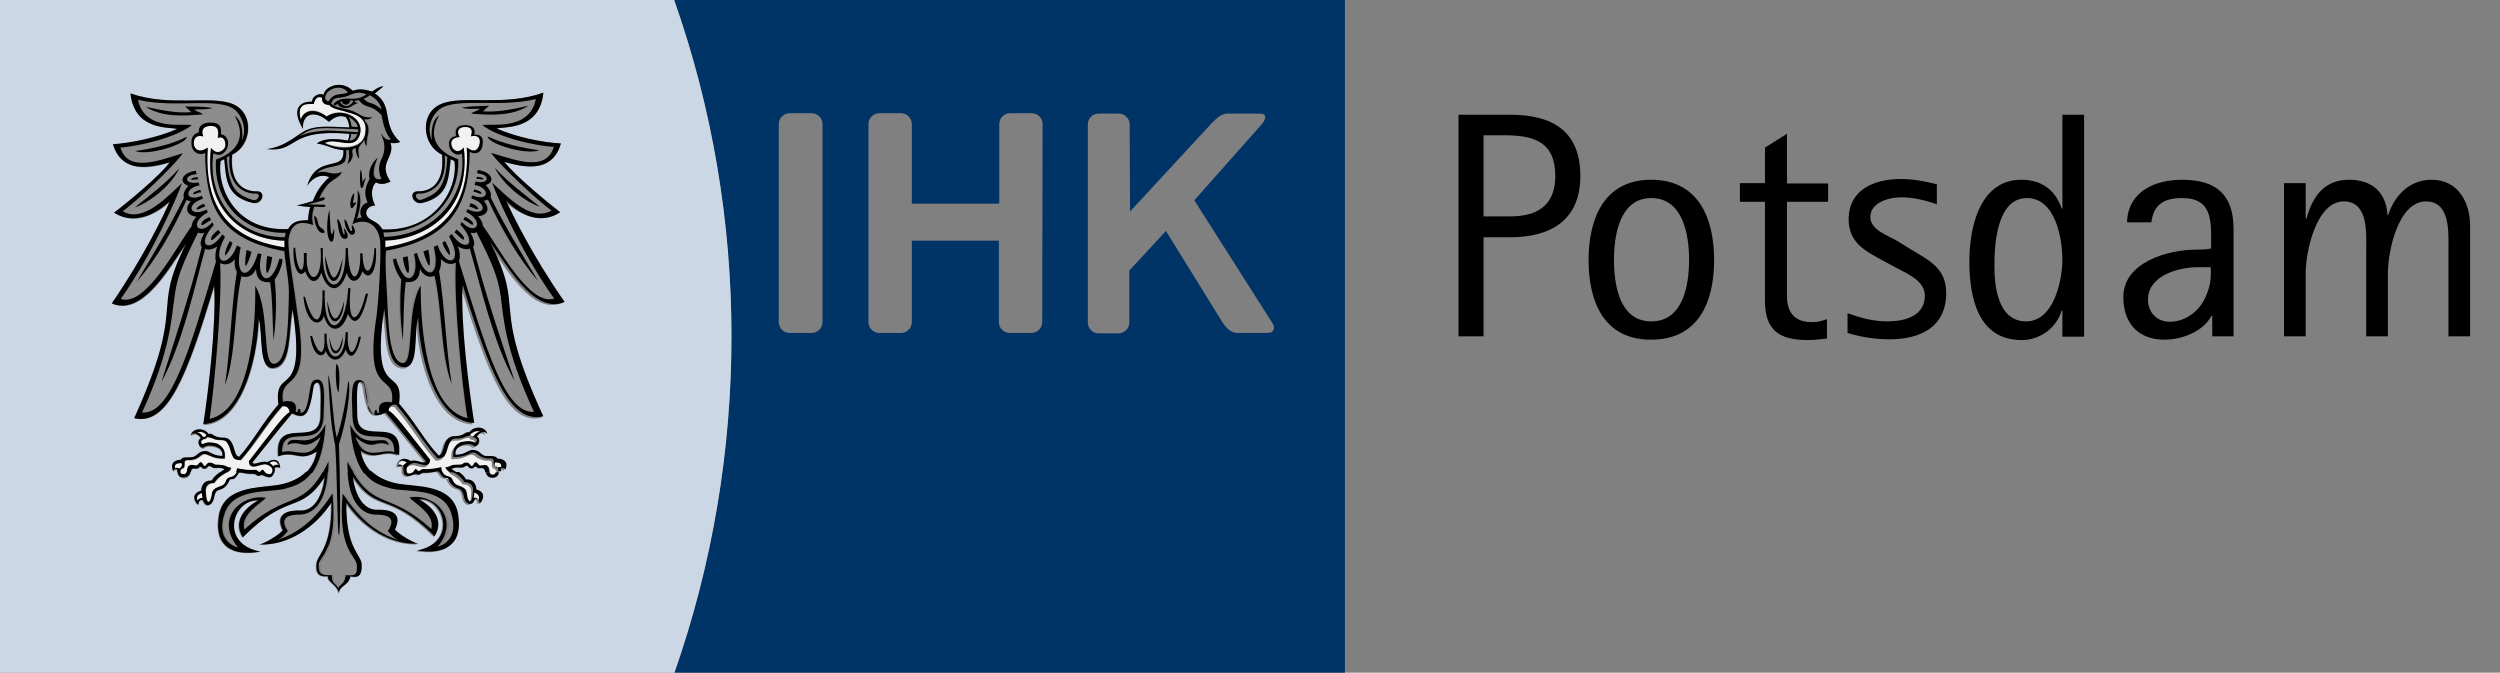 <svg xmlns="http://www.w3.org/2000/svg" xmlns:xlink="http://www.w3.org/1999/xlink" id="Ebene_1" x="0px" y="0px" viewBox="0 0 669 180" style="enable-background:new 0 0 669 180;" xml:space="preserve"><rect x="0" y="0" width="669" height="180" fill="#808080" stroke="none"/><style type="text/css">	.st0{fill:#003366;}	.st1{fill:#CCD7E6;}	.st2{fill:#F2F2F2;}	.st3{fill:#8D8D8D;}</style><g>	<path d="M472.3,39.5v9.5h-6.7V54h6.7v26.4c0,7.9,3.7,10.6,11.4,10.6c1.7,0,3.4-0.2,5.2-0.4v-5.2c-1.5,0.5-2.3,0.8-4,0.8  c-4.6,0-6.7-2.5-6.7-6.9V54h11v-4.9h-11V35.8L472.3,39.5z"></path>	<path d="M505,86c-3.6,0-7.1-0.9-10.6-2.2v5.3c3.6,1.1,7.4,1.7,11.2,1.7c8.2,0,15.2-3.2,15.2-12.4c0-6.7-4.6-8.7-9.5-11.7l-3.4-2.1  c-2.4-1.5-7.4-3-7.4-6.5c0-4,5.1-5.3,8.3-5.3c3.1,0,6.6,0.8,9.5,1.9v-5.4c-3.2-0.8-6.3-1.4-9.6-1.4c-7.1,0-14,2.8-14,10.8  c0,6.3,4.5,8.5,9.3,11.1l3.7,2c3,1.6,7.4,3.4,7.4,7.4C515,84.8,509.4,86,505,86z"></path>	<path d="M650.7,48.1c-5.8,0-9.9,4.1-11.6,9.4h-0.2c-0.4-6.1-4.2-9.4-10.3-9.4c-6.7,0-9.8,4.6-11.4,10.4h-0.2v-9.5h-5.8V90h5.8V73.1  c0-5.7,2.8-19.2,10.2-19.2c6.7,0,6,8.7,6,13.3V90h5.8V73.1c0-5.7,2.7-19.2,10.2-19.2c6.7,0,6,8.7,6,13.3V90h5.8V60.8  C661.1,54.3,657.9,48.1,650.7,48.1z"></path>	<path d="M404.1,63.5c10.9,0,18.8-4.6,18.8-16.4c0-12.3-7.8-16.4-18.8-16.4h-13.8V90h6.7V63.5H404.1z M397,36.2h5.6  c7.8,0,13.6,1.7,13.6,10.9c0,7.7-4.6,10.8-12,10.8H397V36.2z"></path>	<path d="M458.7,69.6c0-11.1-4.1-21.5-16.9-21.5c-12.6,0-16.7,10.5-16.7,21.5s4,21.3,16.7,21.3C454.6,90.9,458.7,80.7,458.7,69.6z   M431.9,69.5c0-6.5,1.5-16.5,10-16.5c8.5,0,10.1,9.9,10.1,16.5S450.5,86,441.9,86C433.3,86,431.9,76.1,431.9,69.5z"></path>	<path d="M591.7,66.5c-1.4,0.3-2.7,0.3-4,0.3c-7.6,0-19.5,3.4-19.5,12.7c0,7,4,11.4,11,11.4c4.6,0,10.3-2.1,12.6-6.4h0.2V90h5.7  V61.3c0-9.1-4.5-13.2-13.8-13.2c-7.3,0-14.5,3.2-14.7,11.4h6.5c0.6-4.9,3.5-6.5,8.3-6.5c8.2,0,7.7,6.5,7.7,12.6V66.5z M590.1,79.7  c-1.7,3.7-5.4,6.4-9.5,6.4c-3.4,0-5.8-2.5-5.8-5.9c0-6.5,8.2-8.7,13.4-8.7h3.4C591.7,74.9,591.5,76.6,590.1,79.7z"></path>	<path d="M557.7,90V30.7h-5.8v25.1h-0.2c-1.7-5-5.4-7.7-10.8-7.7C529.7,48.1,527,61,527,69.9c0,9.5,2.2,21.1,14,21.1  c4.9,0,9.3-3.2,10.7-7.9h0.2v7H557.7z M542.2,86c-7.6,0-8.5-9.4-8.5-15c0-5.7,0.7-18,8.7-18c7.7,0,9.5,10.9,9.5,16.7  C551.8,75.4,549.5,86,542.2,86z"></path>	<path class="st0" d="M180.4,0c20.4,58,20.4,122,0,180h-1.3l178.8,0h2V0L180.4,0z M220.1,86.2c0,1.6-1.3,2.9-2.9,2.9h-5.9  c-1.6,0-2.9-1.3-2.9-2.9l0-53c0-1.6,1.3-2.9,2.9-2.9h5.9c1.6,0,2.9,1.3,2.9,2.9L220.1,86.2z M278.9,86.2c0,1.6-1.3,2.9-2.9,2.9  h-5.8c-1.6,0-2.9-1.3-2.9-2.9l0-21.8H244l0,21.8c0,1.6-1.3,2.9-2.9,2.9h-5.8c-1.6,0-2.9-1.3-2.9-2.9l0-53c0-1.6,1.3-2.9,2.9-2.9  h5.8c1.6,0,2.9,1.3,2.9,2.9l0,21.3h23.4l0-21.3c0-1.6,1.3-2.9,2.9-2.9h5.8c1.6,0,2.9,1.3,2.9,2.9L278.9,86.2z M339.2,89.1h-8.1  c-1.6,0-3-1.3-4-2.9l-15.1-24.4l-9.8,10.6l0,13.9c0,1.6-1.3,2.9-2.9,2.9H294c-1.6,0-2.9-1.3-2.9-2.9l0-53c0-1.6,1.3-2.9,2.9-2.9  h5.4c1.6,0,2.9,1.3,2.9,2.9l0.1,23.3l22-23.8c2.6-2.6,3.4-2.4,5-2.4h7.9c1.6,0,1.7,1.3,0.3,2.9l-18,20.3l20.8,32.7  C341.4,87.8,340.9,89.1,339.2,89.1z"></path>	<polygon class="st0" points="177.9,0 177.9,0 179.2,0  "></polygon>	<path class="st1" d="M85.9,149.9c-0.3,0.5-0.5,0.9-0.5,1.4c0,0,0,0,0,0.1c0-0.2,0.1-0.3,0.1-0.5C85.6,150.6,85.8,150.2,85.9,149.9z  "></path>	<path class="st1" d="M98.6,108.1c-0.2-0.7-0.3-1.2-0.4-1.7c0,0,0,0,0,0.1c0.2,1.2,0.4,2.1,0.7,2.7  C98.8,108.8,98.7,108.5,98.6,108.1z"></path>	<path class="st1" d="M87.9,146.3c0,0.1-0.1,0.2-0.2,0.3c0,0,0,0,0-0.1C87.8,146.5,87.9,146.4,87.9,146.3z"></path>	<path class="st1" d="M90.5,157.5C90.6,157.4,90.6,157.4,90.5,157.5c0-0.1-0.1-0.2-0.1-0.2C90.5,157.3,90.5,157.4,90.5,157.5z"></path>	<path class="st1" d="M85.6,152.9c0-0.1-0.1-0.2-0.1-0.4C85.5,152.6,85.5,152.8,85.6,152.9z"></path>	<path class="st1" d="M89.3,133.7C89.3,133.7,89.2,133.7,89.3,133.7c0.1,2.9,0.1,5.2-0.1,7.1c0.1-0.8,0.2-1.6,0.2-2.1  C89.5,136.9,89.3,133.7,89.3,133.7z"></path>	<path class="st1" d="M180.4,0L180.4,0h-1.3h-1.3L0,0v180l179.2,0h1.3C200.8,122,200.9,58,180.4,0z M130.7,65.3  c9.8,19.2-0.3,15.1,14.2,46.5c-8.9,2.1-14.2-11.1-21.6-35.2c-0.6,10.4,1.7,27.9,3.1,37c-11.8-0.6-15-21.7-15-28.2  c-1.3,4.2,0.5,14.1-4.2,13.2c-4.6-0.9-3.8-9.5-4.9-15.5c-3.8,25.3,5.3,14.6,4,25.3c4.5,5.1,6.8,9.7,10.6,13.9  c1.9-0.2,0.7-5.4,4.5-5.2c2.6-0.1,2.4-1.3,3.7-1c1.1-1.8,4.3-1.7,4.8,0.4c-1.3-1.2-2.3,0.1-2.8,0.7c1.2,0.6,0.7,2.3-0.3,2.6  c-0.7,0.1-0.7-0.8-2.8-0.5c-1.8,0.4-2.8,1.3-2.6,2.8c3.1-0.1,3.2-1.5,4.9-1.3c1.6,0.2,1.9,1.4,3.1,1.6c1.2,0.2,2.7-0.2,3.2,0.7  c3.3,0.1,2.2,2.7,2.1,3c-0.2-0.5-1-0.6-1.2-0.3c0.1,0.2,0.1,0.4,0.1,0.7l-0.5,0c0,0,0,0,0,0h0.4c-0.1,0.7-0.5,1.5-1.9,1.4  c-1.1-0.1-1.4-0.7-1.6-1.4l0.6,0c0,0,0,0,0,0H130c-0.2-0.4-0.3-0.8-0.5-1c-0.4-0.4-1.1,0.1-1.6-0.2c-0.3-0.2-0.2-0.4-0.6-0.4  c-0.6,0.1-0.2,0.6-1.2,0.5c-0.8-0.1-0.5-0.7-1.1-0.7c-0.5,0-0.6,0.4-1.2,0.5c-0.8,0.1-1.9-0.3-2.9,0.4c0.5,0.3,1,0.6,1.4,0.9  l-0.9,0c0,0,0,0,0.1,0h0.8c0.7,0.5,1.4,1.2,1.9,2c2.6-0.2,2.8,2.5,2.8,2.7c3.1,0.8,1.6,3.3,0.8,3.8c-0.1-1.3-0.6-1.3-1.2-1.3  c-0.5,1.6-1.5,1.8-2.4,0.8c-0.8-1-0.4-3.1-1.9-3.5c-1.5-0.4-2-1.2-2.3-1.6c-0.5-0.6-0.4-1.3-1.2-1.3c-0.9,0.1-1.3-1.1-1.9-1.7h-0.1  c-0.1-0.1-0.1-0.1-0.1-0.1c-0.2,0.1-0.4,0.1-0.6,0.1c-1.2,0.2-2,0.3-3.1,0.3c-1,0.1-0.8,0.8-2,0.4c-0.4-0.4-0.8,0.3-2.2,0.5  c-0.7,0.1-1.2-0.5-1.4-1.2l0.1,0c-0.1-0.5-0.1-1.1,0-1.2c-0.3-0.4-1-0.3-1.5-0.1c0.3-3.5,3.2-1.8,3.4-1.5c1.3-0.7,3.8,1.1,4,0  c-7.2-9-7.9-9.8-10.7-13c-3.4,1.7-4.2,0.3-5.2-4c-0.5-2.4-0.3-3.9-1.4-4.2c-1.3-0.3-1.1,3.7-1,8.8c0,0.8,0.1,1.5,0.3,2.1  c0,0,0,0.1,0,0.1c2.1,5.3,12-1.7,10.9,8.6c-4.5-1.7-5.7,1.7-10.3-1.2c0.3,2.2,1.2,4,2.6,5.4H99c1.7,1.6,3.9,2.7,6.6,3.3  c5,1.1,15.3-0.1,16.7,8.3c1.4,8.4-3.8,10.9-11,9.7c11-2.1,7.5-14.1,0.5-13.7c1,0.4,7.8,4.2,4.2,9.9c-12.2-12.3-15.4-6-21.9-16  c0.8,6,3.4,9,6.5,8.9c3.1-0.1,7.1,0.6,4.8,5.3c1,1.2,4.4,3.3,6.2,3.8c-7.6,0.3-14.8-4.5-19.2-11c0,0.5,0,1.2,0,1.9  c0.3,10.7,4,11.9,4.1,14.6c0.2,2.8-0.8,3.7-3,3.1c-0.2,1.7-1.3,2.1-2.1,2.8c-0.3,0.4-0.5,0.6-0.5,0.6s0,0,0,0  c-0.2,0.3-0.4,0.7-0.4,1.3c-0.2-2.5-3.1-3.1-2.9-4.7c-1.9,0.2-3.3-0.3-3.1-3.1c0.2-2.8,4.2-4.1,4-16.6  c-4.4,6.6-11.6,11.4-19.2,11.2c1.8-0.5,5.2-2.6,6.2-3.8c-2.3-4.7,1.7-5.4,4.8-5.3c3.1,0.1,5.7-3,6.4-8.9  c-6.6,10.1-9.7,3.7-21.9,16.1c-3.5-5.6,3.2-9.5,4.2-9.9c-1,0-2,0.2-2.9,0.6c-0.8,0.5-1.6,1.2-2.3,2c-2.5,3.6-1.8,9.7,5.7,11.1  c-7.2,1.3-12.4-1.2-11.1-9.6c1.4-8.4,11.6-7.3,16.7-8.4c2.7-0.6,5-1.7,6.7-3.4l0.2,0c1.3-1.4,2.3-3.2,2.6-5.4  c-4.5,3-5.7-0.4-10.3,1.3c-1.3-11.4,11.2-1.7,11.3-10.9c0.1-5.2,0.3-9.1-1-8.8c-1.1,0.3-0.8,1.7-1.4,4.2c-1,4.3-1.8,5.7-5.2,4  c-2.7,3.2-3.3,4.1-10.6,13.1c0.2,1.1,2.6-0.7,4,0c0.2-0.3,3.1-2,3.4,1.5c-0.5-0.3-1.3-0.4-1.5,0.1c0.1,0.1,0.1,0.7-0.1,1.3l-0.1,0  c-0.2,0.6-0.6,1.2-1.3,1.1c-1.4-0.2-1.8-0.9-2.2-0.5c-1.1,0.4-1-0.4-1.9-0.4c-1.3,0.1-2.1-0.1-3.8-0.4c-0.5,0.6-1,1.9-2,1.8  c-0.8-0.1-0.7,0.6-1.2,1.3c-0.4,0.4-0.7,1.2-2.3,1.6c-1.5,0.4-1,2.5-1.9,3.5s-1.8,0.8-2.4-0.8c-0.6,0-1.1,0-1.2,1.3  c-0.7-0.5-2.2-3,0.8-3.8c0-0.3,0.1-2.9,2.8-2.7c0.4-0.8,1.2-1.6,2.1-2.2H59c0.4-0.3,0.8-0.6,1.2-0.8c-1.1-0.7-2.1-0.3-2.9-0.4  c-0.6-0.1-0.7-0.5-1.2-0.5c-0.6,0-0.4,0.7-1.2,0.7c-1,0.1-0.6-0.5-1.2-0.5c-0.4,0-0.3,0.2-0.6,0.4c-0.5,0.2-1.2-0.2-1.6,0.2  c-0.2,0.2-0.3,0.5-0.4,0.8l-0.5,0c0,0,0,0,0,0h0.5c-0.2,0.7-0.5,1.4-1.6,1.6c-1.4,0.2-1.9-0.8-1.9-1.5l0.1,0l-0.2,0  c0-0.2,0-0.4,0.1-0.5c-0.3-0.3-1-0.3-1.2,0.3c-0.2-0.3-1.3-2.8,2.1-3c0.4-0.9,1.9-0.5,3.1-0.7c1.2-0.2,1.4-1.4,3.1-1.6  c1.6-0.2,1.8,1.2,4.9,1.3c0.2-1.5-0.8-2.4-2.6-2.7c-2.1-0.3-2.1,0.5-2.8,0.5c-1-0.2-1.4-2-0.3-2.6c-0.5-0.6-1.6-1.9-2.8-0.7  c0.5-2.1,3.6-2.2,4.8-0.4c1.3-0.3,1.1,0.9,3.7,1c3.8-0.3,2.7,5,4.5,5.1c3.8-4.2,6.1-8.8,10.5-14c-1.4-10.7,7.7-0.2,3.8-25.4  c-1.1,6-0.2,14.6-4.8,15.6c-4.6,0.9-3-9.1-4.3-13.2c0,6.5-3,27.7-14.8,28.3c1.3-9.1,3.5-26.8,2.9-37.1  C50.1,100.8,45,114,36.1,111.9C50.4,80.4,40.3,84.5,50,65.3c-4.1,5.5-11.4,19.6-19.9,16c8.7-12.6,13.9-23.6,15.5-27.3  c-3.4,3.1-9.3,6.6-14.9,3c3-2.3,12.6-10.2,14.9-13.5c-7.2,2.2-13.1,2.1-15.2-4.8c5.2-0.4,11.9-1.8,17.2-4.1  C45.7,33.9,36.1,35.2,35,25c10.5,3.7,21.8,0.4,27.5,2.9c5.7,2.5,5,11-0.3,13.5c-0.7,7.9,3.3,9.9,6.7,9.8c2.5,0.1,1.3,3.7-1.2,3.1  c-7.1-1.7-7.1-6.4-7.6-11.7l-1,0.5c-1.1,7.2,4,18.9,18,18.2c1.5-2.6,3.7-2.2,5.3-2.4c0.1-0.6,0.2-2.3,0.6-3.5  c-1-0.1-2.4-0.2-3.6-0.4c2.4-0.6,3.2-0.8,4.3-1.2c0.6-1.2,1.2-3.4,4.4-6.4c-0.6-0.3-3.4-1.3-5.9,2.3c2.1-7.4,8.1-4.7,9.4-7.4  c0.2-0.4,0.4-0.8,0.3-2.1c-3.5-0.4-3.8-1.3-7.1-1.8c1.7-1.4,4.7-1.4,8.3-0.8c0.3-0.6,0.4-1.1,0.4-1.8c-16.9-1.5-13.4,5-22.1,4.1  c5.4-0.7,8.3-4.2,10.9-5.2c2.7-1,4.7-0.8,11.2-0.6c-0.2-1.6-0.5-2.2-1-2.8c-2.6-0.8-3.9,0.9-4.5,1.3c-4-3.6-7.3-1.9-6.9,1.9  c-3.3-5.3-0.8-7.4,2.4-7.3c0.1-1.8,2.3-2.5,3.1-1.8c0.3-2.2,4.8-4.2,7.8-1.1c1.9-0.7,3.4-0.3,5.2,0.2c0.8-0.6,2.1-1.4,3-1.4  c-0.8,0.7-1.4,1.3-2.3,1.9c5.2,3.4,1.6,8.3,6.8,13c-1.2,0.3-2,0.3-2.6,0.2c1.3,4-3.5,5.3,0,10.4c-1.1,0.5-2.5,0.9-3.9,0.2  c-1.6,1.6-1.1,4.4-0.2,6.2c-2.3,0-3.5,2.5-1.1,3.8c2.4,1.3,2.2,1.4,3.1,2.6c14.1,0.6,20.3-11.1,19.2-18.3c-0.3-0.2-0.6-0.3-1-0.5  c-0.5,5.3-0.5,10.1-7.6,11.7c-2.5,0.6-3.8-3.1-1.3-3.1c3.4,0.1,7.4-1.9,6.6-9.8c-5.3-2.5-6.1-11-0.4-13.5c5.7-2.5,17,0.7,27.5-3.1  c-1,10.3-10.7,9-12.5,9.6c5.3,2.3,12.1,3.7,17.2,4c-2,6.9-7.9,7.1-15.1,4.9c2.3,3.3,11.9,11.2,14.9,13.5c-5.7,3.7-11.5,0.2-15-3  c1.7,3.7,6.9,14.6,15.7,27.2C142.2,84.8,134.9,70.7,130.7,65.3z"></path>	<path class="st2" d="M128,133.9c0.5-0.8,0.3-1.7-1.1-2.1c-0.1,0.4-0.1,0.9-0.2,1.4C127.1,133.1,127.7,133.1,128,133.9z"></path>	<path class="st2" d="M133,126.5C133,126.5,133,126.5,133,126.5h-0.3H133z"></path>	<path class="st2" d="M119.4,125.1c0.8,0.1,1.1-0.5,2.1-0.6c0.8-0.1,1.6-0.1,2.1-0.1c0.6-0.1,0.5-0.5,1.6-0.5c0.6,0,0.8,1,1.2,0.9  c0.6-0.1,0.5-1,1.1-1c0.4,0.1,0.6,0.6,0.9,0.8c0.5,0.2,1.4-0.4,2.1,0.1c0.6,0.4,0.5,1.3,0.7,1.9h-0.1c0.1,0.3,0.3,0.6,0.8,0.6  c0.5,0,0.8-0.3,0.8-0.5h0.1c0.2-0.5-0.3-1.3-0.8-1.3c-1.1-1.1,0.7-2.3-1.9-2.1c-1.1-0.1-1.8-0.5-2.4-0.8c-0.5-0.3-1-1.1-2.1-0.7  c-1.1,0.4-1.8,1.1-4.8,1.1c-0.2-1.5,0-3.1,2-4c1.3-0.3,2.2-0.6,3.8,0.1c0.4,0.1,1-0.7-0.1-1.3c-1.4,0.1,0.1-1.3-3.3,0.1  c-1.3,0.3-2.5-0.2-3.1,0.9c-1,1.5-0.7,2.3-1.7,4c-0.3,0.4-1.1,0.6-1.8,0.6c-3.7-4-6.7-9.5-11.1-14.4c-1.3-0.2-1.9,0.6-2,1.6  c1.6,0.8,4.2,4.4,11.1,13.1c-0.1,3-3.5,0.3-4.8,1c-0.9,0.3-1.6,1-1.5,1.7c0,0.3,0.1,0.5,0.1,0.7h0c0.2,0.4,0.6,0.3,0.7,0.3  c0.6-0.1,0.9-0.3,1.1-0.5c0.3-0.3,0.2-0.6,0.5-0.7c0.5-0.1,0.6,1.1,1.5,0.2c0.6-0.5,1.1,0.3,5.4-0.7c0,0.5,0.1,0.8,0.2,1.2h0.1  c0.5,1.3,1.7,1.1,2.3,1.6c0.7,0.6,0.3,1.6,2.2,2.2c2,0.6,2,1.2,2.1,2.5c0.2,1.4,1.5,3.4,1.6-1.6c-0.1-0.7-0.3-1.9-2.3-1.9  c-1-1.5-2.2-2.2-3.1-2.7h0.8c0,0,0,0-0.1,0l-0.8,0C119.9,126,119.4,125.7,119.4,125.1z"></path>	<path class="st2" d="M130.5,126.5C130.5,126.5,130.5,126.5,130.5,126.5h0.4H130.5z"></path>	<path class="st2" d="M134.2,125.1c-0.1-0.8,0.1-1.3-1.7-1.4c-0.4,0.5-0.2,1.2,0.6,1.5C133.4,125,133.8,124.8,134.2,125.1z"></path>	<path class="st2" d="M128.4,115.5c-1.3-0.5-2.4,0.5-2.6,0.7c-0.1,0.6,0.3,0.7,0.8,0.6C127.1,116.2,127.6,115.7,128.4,115.5z"></path>	<path class="st2" d="M106.4,124.5c0.6-0.3,1.2-0.1,1.4,0.3c0.2-0.3,0.6-0.8,1.1-0.9C108,123.2,107,123,106.4,124.5z"></path>	<path class="st2" d="M50.7,124.7c0.7-0.4,1.6,0.2,2.1-0.1c0.4-0.2,0.5-0.8,1-0.8c0.6,0,0.4,0.9,1.1,1c0.3,0.1,0.5-0.9,1.2-0.9  c1.1-0.1,1,0.4,1.6,0.5c0.4,0.1,1.2,0,2.1,0.2c0.9,0.1,1.2,0.6,2.1,0.6c0,0.6-0.4,0.9-1.1,1.3h-0.1c-0.9,0.5-2.2,1.2-3.3,2.8  c-2,0.1-2.2,1.3-2.3,1.9c0.2,5.1,1.5,3,1.6,1.6c0.2-1.4,0.2-1.8,2.1-2.5c2-0.6,1.5-1.6,2.2-2.2c0.6-0.5,1.9-0.2,2.4-1.7h-0.1  c0.1-0.3,0.2-0.6,0.2-1c4.3,0.9,4.8,0.2,5.4,0.6c1,0.9,1.1-0.3,1.5-0.2c0.3,0.1,0.3,0.3,0.5,0.6h0.1c0.2,0.3,0.4,0.5,1.1,0.6  c0.2,0.1,0.6,0.2,0.8-0.6h0c0-0.1,0-0.2,0.1-0.3c0.1-0.7-0.6-1.4-1.5-1.7c-1.3-0.7-4.7,2-4.8-0.9c6.9-8.6,9.4-12.3,10.9-13.1  c-0.1-1-0.7-1.8-2-1.6c-4.3,5-7.4,10.4-11.1,14.4c-0.8-0.1-1.6-0.2-1.9-0.6c-1-1.6-0.7-2.5-1.7-4c-0.6-1.1-1.7-0.6-3.1-0.9  c-3.4-1.3-1.9-0.1-3.3-0.1c-1.1,0.5-0.4,1.4-0.1,1.3c1.6-0.6,2.5-0.3,3.8-0.1c2,1,2.2,2.5,2,4c-3,0.1-3.7-0.7-4.8-1.1  c-1.1-0.4-1.5,0.4-2.1,0.7c-0.5,0.4-1.3,0.8-2.3,0.8c-2.6-0.2-0.8,1.1-1.9,2.2c-0.5-0.1-0.8,0.5-0.8,1l0,0c0.1,0.3,0.3,0.6,0.9,0.6  c0.6,0,0.8-0.4,0.9-0.8h0.5c0,0,0,0,0,0l-0.5,0C50.2,125.9,50.1,125.2,50.7,124.7z"></path>	<path class="st2" d="M73.1,124.8c0.2-0.3,0.8-0.5,1.4-0.3c-0.6-1.4-1.6-1.3-2.5-0.6C72.5,124.1,72.9,124.5,73.1,124.8z"></path>	<path class="st2" d="M52.7,115.7c0.8,0.2,1.2,0.6,1.5,1.2c0.6,0.1,1-0.1,0.8-0.7C54.9,116.1,54.1,115.3,52.7,115.7z"></path>	<path class="st2" d="M52.9,134c0.4-0.7,0.8-0.8,1.3-0.6c-0.1-0.5-0.1-1-0.2-1.4C52.7,132.4,52.5,133.2,52.9,134z"></path>	<path class="st2" d="M46.8,125.3c0.5-0.2,0.8-0.1,1.1,0.1c0.8-0.3,1-1.1,0.6-1.5C46.7,124,46.8,124.4,46.8,125.3z"></path>	<path class="st2" d="M103.1,66.1c15.8-2.5,22.7-11.6,21.8-26.7c2.4,1.7,3,0.4,3.4-0.8c0.2-0.5,0.5-2.8-2.3-2.2  c0.8-2.1-0.4-2.6-1.7-2.5c-1.5,0.1-2.3,1.1-1.3,2.7c0,0-2.7-0.1-2.2,2.2c0.3,1.4,1.9,2.5,3.3,0.6c2.1,17.6-10.9,24.6-21,24.8V66.1z  "></path>	<path class="st2" d="M76.1,64.4c-10-0.2-21.8-7.2-19.7-24.8c1.5,1.8,2.8,0.9,3.5,0.2c0.8-0.9,0.3-3.8-1.7-2.9  c0.5-2.7-0.5-3.2-1.9-3.2c-1.4,0-2.8,0.7-2,2.8c-2.8-0.7-2.6,2.1-2.4,2.6c0.2,0.6,1.2,2.1,3.6,0.4c-0.9,15.1,4.7,24.3,20.5,26.7  V64.4z"></path>	<path class="st2" d="M86.9,38.1c1.8,1.2,9.7,2.8,10.8-2.3c1.1-5.1-3.8-5.5-4.9-6c-1.2-0.5-3.8-0.7-4.7-1.9c-1.9,0.1-2-1.5-1.9-1.9  c-1.5-0.7-2.1,0.9-2.2,1.6c-1.2,0.2-5-0.7-3.5,4.4c0.4-1.9,3-3.9,6.9-0.9c4-2.7,10.2,0.3,8.9,4.8C95,40.6,89.9,36.6,86.9,38.1z"></path>	<path class="st3" d="M95.5,113.5c0,0,0,0.1,0,0.1C95.5,113.5,95.5,113.5,95.5,113.5z"></path>	<path class="st3" d="M93.1,24.7c-1.7-2.1-4.7-1.2-5.7,0.3c-1,1.6,0.2,2.2,0.6,2.1c0.5-1,1.3-1.6,2.3-1.7  C91.2,25.1,92.3,25.2,93.1,24.7z"></path>	<path class="st3" d="M54.8,41c-1,0.7-3.2,0.3-3.6-1.9c-0.2-1.4-0.1-3,1.9-3.6c-0.1-2.1,1.6-2.7,3.4-2.6c1.8,0.1,2.8,0.7,2.5,3.1  c2.2,0.4,2.3,2.7,1.5,4.1c-0.8,1.5-2,1.8-3.5,1c-1.6,11,5.1,22.2,19.3,22.5c0.1-0.4,0.3-0.8,0.2-1.2C64.4,62.5,57.3,53.2,58,42.7  c1-0.4,9.8-3.2,5-11.7c2.2,1.4,2.1,5.1,1.9,6.6c1.4-2.9,0.2-5.9-1.2-7.6c-3.8-4.4-16-0.8-26.6-3.3c1.8,8.7,12.7,6.2,14.4,6.8  c-4.4,3.4-14.1,5.6-19.1,6c2,6.6,9.8,3.7,16.7,1.5C47,44.2,36.2,54.4,32.9,56.5c5.5,3.5,12.6-4.5,15.9-7.5c-1.4,4-7.8,18.8-16.4,31  c6.7,2.2,15.1-14.3,19-19.5c0-0.8,0.5-1.8,1.3-2.5c-3.1-0.4-3-2.6-1.5-4.2c-0.5,0-0.7-0.1-1.2-0.3c-3.7,8.2-8.1,15.9-13.3,21.9  c4.3-7.2,8.8-14.7,12.6-22.4c-0.3-1.2,0.3-2.2,1.2-3.3c-2.6-0.8-1.8-3.4,2-4l0.2,0.9c-3.9,0.3-3.1,3.1,0.5,2.2l0.3,0.8  c-4.3,0.7-3.9,4.7,0.6,2.8l0.3,0.8c-4.7,1.4-3.7,5.1,1,2.9l0.3,0.7c-5.3,3-2.3,6.6,1.2,2.7l0.4,0.7c-5.1,5.7-0.9,7.6,2.3,2.5  l0.7,0.7c-4.1,7.5,1,8.6,3.2,2.3l1,0.5c-1.9,8,2.3,9.5,4.6,1.6l0.8,0.3c-1.7,6.4,2.3,10,4.8,1.2l0.8,0.2c-0.2,1.9-1.2,4-2.1,5.4  c0.6,5.5,0.4,10.8-0.3,16.3c-0.3-5.2-0.2-10.7-0.9-15.6c-2.1,0.1-3.5-0.4-3.8-3.5c-0.6,1.4-2,2.6-3.9,1.9c-2,9-1.4,21.4-4.4,29.1  c1.4-8.7,1.7-21.3,3.2-30.3c-0.5-1.1-0.6-2.2-0.5-3.3c-0.8,0.8-2.1,1.9-4,1c0.6,10.1-1.5,32.8-2.8,41.7  c11.3-2.5,12.4-25.9,12.2-35.6c4.2,6.9,1.5,21.9,5.4,20.8c3.7-1.1,3.4-13.5,3.6-17.8c0.2-4-1-8.6-1.2-12.4C58.6,64.1,55,55,54.8,41  z M39,28.6c4.3,0.9,8.6,1.8,12.2,1.4c-0.6-0.5-1.2-1-1.7-1.5c2.5,0.1,5.1,0.1,7.4,0.4c-1.6,0.5-3.3,0.3-4.9,0.4  c0.7,0.7,1.5,0.6,2.3,1.3C48.7,31.1,43.3,31.2,39,28.6z M36.1,55.5c4-3.2,8.1-6.2,11.9-10.4C45.6,50,39.7,54.3,36.1,55.5z   M36.2,40.5c4.4-0.6,9.6-1.8,13.8-3.8C49.9,38.6,39.6,41.8,36.2,40.5z M51.1,48c0.3-0.5,1.1-0.5,1.8-0.6c0.1,0.2,0.1,0.4,0.1,0.6  C52,48,51.5,48.4,51.1,48z M51.7,51.9c-0.1-0.4,1-0.9,1.9-1.1c0.1,0.3,0.1,0.5,0.2,0.7C52.9,51.3,52.1,52.2,51.7,51.9z M52.6,55.9  c0.1-0.5,1.1-1.1,2.1-1.4c0.1,0.3,0.2,0.5,0.3,0.8C53.8,55.5,53,56.4,52.6,55.9z M53.9,60.2c-0.2-0.7,1-1.6,2.2-2.1  c0.2,0.3,0.3,0.4,0.4,0.8C55.2,59.4,54.6,60.4,53.9,60.2z M56.5,64.2c-0.1-1.1,0.9-1.8,1.9-2.7c0.2,0.4,0.4,0.5,0.6,0.8  C58.1,63,57.1,64.4,56.5,64.2z M60.2,68.4c-0.1-1.3,0.6-2.6,1.3-3.8c0.4,0.2,0.4,0.2,0.7,0.5C61.8,66.4,60.8,68,60.2,68.4z   M65.7,71.2c-0.3-0.7-0.1-2.5,0.3-4.3c0.5,0.2,0.7,0.3,1.3,0.5C67,68.7,66.4,70.7,65.7,71.2z M71.5,73.1c-0.5-0.4-0.2-3,0.1-4.5  c0.5,0.1,0.7,0.2,1.3,0.3C72.7,70.5,72.1,72.4,71.5,73.1z"></path>	<path class="st3" d="M95.6,35.9c-0.5-0.1-1.1-0.1-1.6-0.1c-0.1,0.6-0.2,1.3-0.4,1.8C94.5,37.7,95.4,36.8,95.6,35.9z"></path>	<path class="st3" d="M61.5,41.7c-0.3,0.1-0.5,0.3-0.7,0.4c0.1,3.3,0.8,6.7,2.2,8.6c1.3,1.8,4,2.6,4.7,2.8c1.4,0.5,2.5-1.7,0.9-1.7  C66.9,51.9,60.8,51,61.5,41.7z"></path>	<path class="st3" d="M57.9,69.9c-0.4-0.8-0.3-2.5,0.3-4c-0.7,0.5-2.4,1.1-3.2,0.6c-2.6,9.2-6.1,25.5-11.7,35.6  C46.8,90.6,50.8,78.9,54,66c-0.8-0.8,0.2-2.7,0.7-3.8c-0.6,0.3-1.3,0.2-1.7-0.1c-4.4,8.9-5.6,12-6.3,17.2c-0.7,5.2-0.8,14.2-8.7,31  C45.7,111.1,50.8,93.5,57.9,69.9z"></path>	<path class="st3" d="M98.9,109.1c0.4,1,0.9,1.4,1.6,1.4c-0.1-0.4,0.1-1.1,0.4-1.1c0.3,0.1,0.3,0.5,0.4,0.9c0.2,0,0.4-0.1,0.5-0.2  c-0.8-3.8,3.4-2.6,3.4-2.7c1.1-8.5-7.7-0.6-4.1-23.4c0.8-7.2,1.2-17.2,0.9-20.1c-0.7-4.4-4-5.8-7.4-4.2c1-2.9,1.6-5.6,1.4-9.1  c1.3,2.1,0.6,5.1-0.2,7.7c0.5-0.3,0.8-0.4,1.4-0.4c-0.8-0.8-0.5-3.5,1.5-4c-1.1-2.3-0.7-4.1,0.5-6.3c-0.5-1.7,0.2-4.1,2.2-5.7  c-0.8,1.7-2.4,6.5,1,5.7c-0.8-1.5-1-3.5,0.1-5.6c1-2.1,0.9-4.3-0.4-6.7c0.6,0.6,1.4,2.3,2.8,1.7c-1.5-1.7-2.1-4.2-2.5-6.5  c-3.2-3.3-3.9-1.3-6.1-4C95.9,27,95.6,27,95.1,27c0.2,0.4,0.6,0.4,0.9,0.6c-1.9,0.6-1.6,1.2-3.1,1.3c-1.5,0.1-1.9-0.5-2.3-1.1  c-0.2,0.1-0.4,0.4-0.6,0.4c-0.2,0.1-0.5-0.1-0.4-0.4c0.1-0.3,1.2-1.3,3-1.4c1.7-0.1,3.5,0.5,5.8-1.2c-3-1-3.9,0.2-5.8,0.7  c-1.9,0.5-3.1-0.1-3.7,1.8c1.3,1.3,3.5,1.2,5.7,2c2.2,0.8,2.6,1.9,5.3,1.7c-0.7,0.6-1.5,0.6-2.1,0.5c0.1,0.8,1.1,1,1.1,2.8  c0,1.8-0.6,2.4-0.5,4.4c-0.5-0.6-0.6-1.4-0.6-1.8c-0.5,1.1-1,1.1-1.4,2c-0.5,0.9,0.1,2.3-0.1,3.2c-0.4-0.4-1-1.7-0.8-2.9  c-0.3,0.1-0.6,0.2-0.8,0.3c-0.4,1.2,0.2,1-0.1,2.1c-0.3,1-0.7,1.4-1.3,1.9c0.8-2.8,0.2-2.3,0.4-3.7c-0.2-0.1-0.7,0.1-0.8,0  c0.2,1.2-0.1,2.4-0.3,2.9c-1.3,1.9-5.5,1.2-7.4,3.2c2.8-1.2,3.3,1,6.6-0.3c-1.2,2.4-3.5,1.3-6.1,7.1c0.4,0,0.7-0.3,1.1-0.3  c0.4-0.1,0.5,0.4,0.1,0.7c-0.4,0.3-2.9,0.8-4.2,1.2c1.4,0,3.6,0.1,4.3,0.1c0.6,0,0.3,0.6,0,0.6l-2.6-0.1c-0.6,1.5-0.7,3.4-0.3,4.9  c-3.7-1.2-5.9-0.5-6.6,3.8c-0.3,2.9,1.5,12.7,2.4,20c3.8,22.8-5,15-3.9,23.5c0,0.1,4.2-1.2,3.4,2.6c0.2,0.1,0.3,0.2,0.5,0.2  c0.2-0.4,0.1-0.9,0.4-0.9c0.4-0.1,0.4,0.7,0.4,1.1c1.1,0,1.7-1.1,2.2-4.2c0.6-3.7,0.7-4.5,2-4.7c2.5-0.4,2.2,4,2,9  c0.2,11.1-11.4,1.7-11.1,10.4c3.4-1.2,8,2.9,10.3-4.1c-4.9,4.3-5.3,0.4-8.9,2.2c0.8-3.7,6.4,2.3,10.2-5.6  c-0.4,6.6-1.8,10.6-3.6,13.1h-0.2c-2.2,2.9-5,3.6-7.1,4.2c-4.1,1.1-13.8-0.4-16.1,6.6c-2.3,7,2.5,8.9,3.6,9.1  c-6.4-7.6,0.9-14.4,7.4-13.3c-0.8,1.3-7,4.5-5.7,8.5c11-10.1,15.1-5.4,20.9-15.3h0.1c0.5-0.8,1-1.8,1.5-2.9c0,1.1,0,2-0.1,2.9h-0.1  c-0.6,9.9-5.4,11.3-7.3,11.3c-2.1,0-6.2,0.3-3.4,4.4c-1,1.2-1.7,2.1-3.4,2.6c6.8-2.1,11.2-6.3,15.4-12.7c0.1,0.6,0.1,1.1,0.1,1.7  c0-0.1,0.1-0.1,0.1-0.1s0.2,3.2,0.2,5c0,0.5-0.1,1.2-0.2,2.1c-0.2,2.5-0.7,4.2-1.3,5.6c0,0.1-0.1,0.2-0.1,0.3c0,0,0,0,0,0.1  c-0.7,1.5-1.4,2.4-1.8,3.2c-0.2,0.3-0.3,0.7-0.4,1c-0.1,0.2-0.1,0.3-0.1,0.5c0,0.5,0,0.9,0.1,1.2c0,0.1,0.1,0.3,0.1,0.4  c0.4,1.1,1.6,1,3.3,1c-0.1,2.3,0.9,2.1,1.6,3.3c0.1,0.1,0.1,0.1,0.2,0.2c0.8-1.4,1.7-1,2-3.5c2.3,0.2,3.2,0.1,3-2.6  c-0.2-2.7-5.1-3.9-3.8-19.2c4.3,6.4,8.7,10.6,15.5,12.6c-1.7-0.5-2.4-1.4-3.4-2.6c2.8-4.2-1.4-4.4-3.4-4.4c-1.9,0-6.7-1.4-7.4-11.3  h0.1c-0.1-0.9-0.1-1.9-0.1-2.9c0.5,1.1,1.1,2.1,1.6,2.9l-0.1,0c5.8,9.8,9.9,5.1,20.9,15.2c1.3-4.1-4.9-7.3-5.8-8.5  c6.5-1.2,13.8,5.6,7.5,13.2c1.1-0.2,5.9-2.1,3.6-9.1c-2.3-7-12.1-5.5-16.1-6.5c-2.1-0.6-4.8-1.2-7-4h-0.2  c-1.9-2.5-3.3-6.4-3.7-13.1c3.9,7.8,9.5,1.8,10.3,5.5c-3.6-1.8-4,2.1-8.9-2.2c2.4,7.1,6.9,2.9,10.4,4.1c0.3-8.6-11.3,0.8-11.2-10.3  c-0.2-5-0.5-9.4,2-9c1.2,0.2,1.4,0.9,1.9,4.7c0.1,0.5,0.2,1.1,0.4,1.7C98.7,108.5,98.8,108.8,98.9,109.1z M96.5,45.4  c0.5,0.5,0.3,3.2,0.6,3.3c0.3-0.7,0.5-0.9,0.8-1.1c-0.6,1.3-0.6,2.8-1.2,2.7C96.3,50.2,96.2,46.8,96.5,45.4z M94.7,51.7  c0.3,0.6-0.3,2.1-0.2,2.7c0.3-0.1,0.6-0.2,0.9-0.1c-0.5,0.4-0.9,1.5-1.3,1.4C93.4,55.5,93.8,52.6,94.7,51.7z M92.3,58.7  c0.8,0.3,1.2,3.4,1.9,3.1c0.4,0-0.3-1.2,0.1-1.6c0.4,0.5,1.3,2.1,0.2,2.6C93.3,63.2,92,60.1,92.3,58.7z M92.1,62.8  c0.4,0,0.1-1.2-0.1-1.8c0.6,0.6,1.8,2.8,0.4,2.9c-1.9,0.2-2-3.8-2.3-5.2C91.4,59,91.6,62.8,92.1,62.8z M88.2,56  c0.3,2.1,0.2,6.5,0.7,6.6c0.3-0.1,0.3-1,0.6-1.6c0.1,1.2-0.1,3.7-0.7,3.6C87.9,64.7,86.9,61.6,88.2,56z M91.7,69.1  c-0.6,9-4.8,7.6-4.7-0.7C88.5,74.4,89.5,77.5,91.7,69.1z M84.1,57.6c1,0.6,0.7,2.1,1.4,2.9c0.6,0.8,1.1,0.4,1.4,1.6  C85.2,63.1,84,59.6,84.1,57.6z M78.4,66.4h0.4c0.5,7.2,2.7,8,2.3,1.4h0.4H82c-0.6,8.6,4.5,9,3.7-1.3h0.6c-0.5,12.9,6.4,13.1,6.1,0  h0.6c0.1,10.6,3.6,9.1,3.3,1.4H97c0.1,6.5,2.8,6.5,3.2-1.4h0.4c0.4,6.5-1.9,8.8-3.6,6.2c-1.2,3.5-3.4,3.2-4.2,0.4  c-2.1,6.4-5.6,4.5-6.8-0.1c-1.2,3.3-3.3,2.8-4.3-0.3C79.7,75.1,78.2,70.5,78.4,66.4z M92.1,80.5c-0.3,6.8-4.4,7.8-4.5,0.1  C88.5,84.6,89.9,88.7,92.1,80.5z M90.6,118.9c0.3,8.2,0.5,23,0,24.4c-0.5-1.1-0.4-16.3-1-24.1c-1.4-6.3-1.5-12.7-1.9-18.9  c1.1,2.3,1.3,12.1,2.3,16.8c1.4-4,2.4-9.7,3-15.2C94,103.8,92.6,113,90.6,118.9z M90,97.4c1,0.2,1.1,4.2,0.6,7.6  C89.9,104.2,89.6,99.8,90,97.4z M92.6,93.5c-1.3,3.7-4.3,3.4-5.4,0.2c0.2,1.5-3.1,3.3-4.1-3.8h0.4c1.7,5.5,3.6,6,3.3-0.6h0.6  c-0.3,8.3,5,8.3,5.1-0.4h0.6c-0.5,5.5,1.3,8,2.9,1.3h0.6C95.6,95.3,93.7,96.7,92.6,93.5z M88.1,90.2c0.5,4,2.4,5.8,3.5-0.1  C91.9,95.2,88.1,96.8,88.1,90.2z M93,84c-1.6,5.3-5.2,5.2-6.4,0.5c-0.9,3.1-4.7,2.7-5.5-5.1h0.4c2.1,7.9,4.9,8.9,4.7-1.7h0.6  c-0.5,13.1,5.6,12,6.3-0.6h0.6c-1,10.2,2,10.3,4,1.5h0.6C97.3,83.8,95.3,88.8,93,84z"></path>	<path class="st3" d="M99.1,25.4c-0.6,0.4-1.1,0.8-1.7,0.9c1.4,1.7,2.1,0.5,4.8,2.9C101.9,28.2,101.1,26.6,99.1,25.4z"></path>	<path class="st3" d="M127.6,62.1c-0.4,0.3-1.1,0.4-1.6,0.1c0.5,1.1,1.5,3,0.7,3.8c3.3,12.9,7.3,24.6,11.1,35.9  c-5.7-10-9.3-26.2-12-35.4c-0.8,0.5-2.5-0.1-3.2-0.6c0.5,1.4,0.6,3.1,0.3,4c7.2,23.4,12.4,41,20.1,40.3  c-7.9-16.9-8.1-25.7-8.9-30.9C133.2,74.1,132.1,71,127.6,62.1z"></path>	<path class="st3" d="M95.8,34.6c-3.1-0.2-8.2-0.5-10.8-0.2c-2.6,0.3-3.9,1.4-4.9,2c2.9-1.1,4.4-1.2,6.4-1.4  c2.1-0.2,6.3,0.2,9.3,0.4C95.9,35.2,95.9,34.9,95.8,34.6z"></path>	<path class="st3" d="M117.6,50.6c1.4-1.8,2.1-5.3,2.2-8.5c-0.3-0.1-0.5-0.3-0.7-0.4c0.7,9.3-5.3,10.2-6.9,10.2  c-1.6-0.1-0.5,2.2,0.9,1.7C113.7,53.2,116.2,52.4,117.6,50.6z"></path>	<path class="st3" d="M63.9,136.7c0.7-0.8,1.5-1.5,2.3-2C65.3,135.2,64.5,135.9,63.9,136.7z"></path>	<path class="st3" d="M95.7,34c0.1-0.7-1-1.9-2.4-2.7c0.6,0.8,0.7,1.7,0.8,2.6L95.7,34z"></path>	<path class="st3" d="M91,157.9C91,157.9,91,157.9,91,157.9c0,0,0.2-0.3,0.6-0.6C91.3,157.5,91.1,157.7,91,157.9z"></path>	<path class="st3" d="M92.4,136.8c0-0.7,0-1.4,0-1.9c0,0,0,0,0,0C92.4,135.5,92.4,136.1,92.4,136.8z"></path>	<path class="st3" d="M148.3,79.9c-8.7-12.2-15.1-27.1-16.6-31c3.3,3,10.4,11,15.9,7.4c-3.2-2.1-14-12.2-16.2-15.4  c7,2.1,14.8,5.1,16.8-1.6c-5-0.3-14.8-2.5-19.1-5.8c1.7-0.6,12.6,1.8,14.3-7c-10.6,2.6-22.8-1-26.6,3.5c-1.4,1.6-2.5,4.6-1.2,7.5  c-0.2-1.5-0.3-5.2,1.9-6.6c-4.7,8.6,4.1,11.3,5.1,11.7c0.6,10.5-7.9,19.7-20,19.6c0,0.4,0.2,0.8,0.2,1.2  C117,63,125,51.8,123.3,40.9c-1.4,0.8-2.8-0.3-3.2-1.4c-0.4-1.2-0.5-2.9,1.7-3.3c0,0-1-2.8,2.2-2.9c1.4-0.1,3.2,0.5,2.6,2.6  c0,0,2.9-0.6,2.2,2.9c-0.4,2.3-2.4,2.4-3.4,1.6c-0.1,14.1-4.8,23.3-22.4,26.5c-0.3,3.8,0.1,8.5,0.3,12.4c0.3,4.2,0.1,16.6,3.8,17.6  c3.9,1.1,1-13.8,5.2-20.7c-0.1,9.7,1.2,33,12.5,35.5c-1.4-8.8-3.6-31.5-3.1-41.6c-1.9,0.9-3.2-0.2-4-1c0.2,1.1,0.1,2.2-0.5,3.3  c1.6,9,2,21.5,3.4,30.2c-3-7.7-2.5-20-4.6-29c-1.9,0.7-3.2-0.5-3.9-1.8c-0.2,3.1-1.7,3.6-3.8,3.5c-0.7,4.9-0.5,10.4-0.8,15.6  c-0.7-5.5-1-10.8-0.4-16.3c-1-1.4-2-3.4-2.2-5.4l0.8-0.2c2.5,8.8,6.6,5.2,4.8-1.2l0.8-0.3c2.3,7.9,6.6,6.4,4.5-1.6l1-0.5  c2.2,6.3,7.3,5.2,3.1-2.3l0.7-0.7c3.2,5.1,7.4,3.2,2.3-2.5l0.4-0.7c3.5,4,6.6,0.2,1.2-2.7l0.3-0.7c4.7,2.2,5.7-1.5,1-2.9l0.3-0.8  c4.5,1.9,4.9-2.1,0.6-2.8l0.3-0.9c3.5,0.8,4.3-1.9,0.4-2.2l0.2-0.9c3.9,0.5,4.7,3.1,2.1,4c0.9,1.1,1.5,2.1,1.3,3.3  c3.8,7.7,8.4,15.2,12.7,22.4c-5.2-6-9.7-13.6-13.4-21.8c-0.5,0.2-0.7,0.3-1.2,0.3c1.5,1.5,1.7,3.8-1.5,4.2c0.8,0.7,1.3,1.7,1.3,2.5  C133.2,65.7,141.6,82.1,148.3,79.9z M144.4,55.3c-3.6-1.2-9.6-5.4-12-10.4C136.3,49.1,140.5,52.1,144.4,55.3z M109.2,73.1  c-0.6-0.6-1.2-2.6-1.4-4.2c0.6-0.2,0.7-0.2,1.3-0.3C109.3,70.1,109.6,72.7,109.2,73.1z M114.9,71.1c-0.6-0.4-1.2-2.4-1.6-3.8  c0.5-0.3,0.7-0.3,1.3-0.5C115,68.6,115.2,70.4,114.9,71.1z M118.4,65c0.4-0.3,0.4-0.3,0.7-0.5c0.7,1.3,1.3,2.5,1.3,3.8  C119.8,68,118.8,66.3,118.4,65z M124.2,64.1c-0.6,0.2-1.6-1.3-2.6-1.9c0.2-0.4,0.4-0.5,0.6-0.8C123.2,62.4,124.2,63,124.2,64.1z   M126.7,60.1c-0.6,0.2-1.2-0.8-2.6-1.3c0.2-0.4,0.3-0.5,0.4-0.8C125.6,58.5,126.8,59.3,126.7,60.1z M127.9,55.8  c-0.4,0.6-1.2-0.4-2.4-0.5c0.2-0.3,0.2-0.5,0.3-0.8C126.9,54.6,127.8,55.3,127.9,55.8z M128.9,51.8c-0.5,0.3-1.3-0.6-2.2-0.4  c0.1-0.3,0.1-0.5,0.2-0.7C127.9,50.9,128.9,51.3,128.9,51.8z M129.4,47.9c-0.3,0.3-1-0.1-1.9,0c0-0.2,0.1-0.4,0.1-0.6  C128.3,47.4,129.2,47.4,129.4,47.9z M126.1,30.4c0.8-0.7,1.6-0.6,2.3-1.3c-1.6,0-3.3,0.2-4.9-0.3c2.3-0.4,5-0.4,7.4-0.5  c-0.6,0.4-1.2,1-1.7,1.5c3.6,0.3,7.9-0.5,12.2-1.5C137.1,31,131.8,30.9,126.1,30.4z M130.5,36.5c4.2,2,9.3,3.2,13.8,3.7  C140.9,41.6,130.5,38.5,130.5,36.5z"></path>	<path d="M132.6,126.5c-0.1,0.3-0.3,0.5-0.8,0.5c-0.5,0-0.7-0.3-0.8-0.6l-0.4,0l-0.6,0c0.2,0.6,0.5,1.3,1.6,1.4  c1.3,0.1,1.8-0.7,1.9-1.4H133H132.6L132.6,126.5z"></path>	<path d="M149.9,56.8c-3-2.3-12.6-10.2-14.9-13.5c7.2,2.2,13.1,2,15.1-4.9c-5.2-0.3-11.9-1.7-17.2-4c1.8-0.6,11.5,0.6,12.5-9.6  c-10.5,3.8-21.8,0.5-27.5,3.1c-5.7,2.5-4.9,11,0.4,13.5c0.7,7.9-3.2,9.9-6.6,9.8c-2.5,0.1-1.2,3.7,1.3,3.1c7-1.7,7-6.4,7.6-11.7  c0.4,0.2,0.7,0.4,1,0.5c1.1,7.2-5.1,18.9-19.2,18.3c-1-1.2-0.7-1.3-3.1-2.6c-2.4-1.3-1.2-3.8,1.1-3.8c-1-1.7-1.4-4.6,0.2-6.2  c1.4,0.8,2.8,0.3,3.9-0.2c-3.5-5.1,1.3-6.4,0-10.4c0.7,0.2,1.5,0.2,2.6-0.2c-5.2-4.7-1.6-9.6-6.8-13c0.8-0.6,1.5-1.2,2.3-1.9  c-1,0-2.2,0.8-3,1.4c-1.8-0.5-3.3-0.9-5.2-0.2c-3.1-3.1-7.6-1.1-7.8,1.1c-0.7-0.6-3,0.1-3.1,1.8c-3.2-0.1-5.7,1.9-2.4,7.3  c-0.4-3.8,2.9-5.5,6.9-1.9c0.7-0.4,2-2.1,4.5-1.3c0.5,0.6,0.8,1.3,1,2.8c-6.5-0.3-8.5-0.4-11.2,0.6c-2.6,1-5.5,4.5-10.9,5.2  c8.7,0.9,5.2-5.5,22.1-4.1c-0.1,0.7-0.1,1.2-0.4,1.8c-3.5-0.6-6.6-0.6-8.3,0.8c3.3,0.5,3.6,1.4,7.1,1.8c0.1,1.3-0.2,1.7-0.3,2.1  c-1.3,2.7-7.2,0-9.4,7.4c2.5-3.6,5.3-2.6,5.9-2.3c-3.2,3-3.8,5.2-4.4,6.4c-1.1,0.4-1.9,0.6-4.3,1.2c1.3,0.2,2.7,0.3,3.6,0.4  c-0.4,1.2-0.5,2.8-0.6,3.5c-1.6,0.2-3.8-0.2-5.3,2.4C63,62,58,50.3,59,43.1l1-0.5c0.5,5.3,0.5,10,7.6,11.7c2.5,0.6,3.7-3.1,1.2-3.1  c-3.4,0.1-7.4-1.9-6.7-9.8c5.3-2.5,6-11,0.3-13.5c-5.7-2.5-17,0.8-27.5-2.9c1.1,10.2,10.7,8.9,12.5,9.5c-5.3,2.3-12,3.7-17.2,4.1  c2.1,6.8,7.9,7,15.2,4.8c-2.2,3.3-11.8,11.2-14.9,13.5c5.7,3.6,11.5,0.1,14.9-3c-1.6,3.7-6.8,14.6-15.5,27.3  c8.5,3.6,15.8-10.5,19.9-16c-9.7,19.2,0.4,15.1-13.9,46.7c8.9,2.1,14.1-11.2,21.4-35.5c0.6,10.4-1.5,28-2.9,37.1  c11.8-0.6,14.8-21.8,14.8-28.3c1.3,4.2-0.3,14.2,4.3,13.2c4.6-0.9,3.6-9.6,4.8-15.6c3.9,25.3-5.2,14.7-3.8,25.4  c-4.4,5.1-6.7,9.8-10.5,14c-1.9-0.2-0.8-5.4-4.5-5.1c-2.6-0.1-2.4-1.3-3.7-1c-1.2-1.8-4.3-1.6-4.8,0.4c1.2-1.3,2.3,0.1,2.8,0.7  c-1.2,0.6-0.7,2.4,0.3,2.6c0.7,0,0.7-0.8,2.8-0.5c1.7,0.3,2.8,1.2,2.6,2.7c-3.1-0.1-3.2-1.5-4.9-1.3c-1.6,0.2-1.9,1.4-3.1,1.6  c-1.2,0.2-2.7-0.2-3.1,0.7c-3.3,0.2-2.2,2.7-2.1,3c0.2-0.5,1-0.6,1.2-0.3c-0.1,0.2-0.1,0.4-0.1,0.5l0.2,0l-0.1,0  c0,0.7,0.4,1.7,1.9,1.5c1.2-0.2,1.4-0.9,1.6-1.6h-0.5h-0.5c-0.1,0.4-0.3,0.8-0.9,0.8c-0.5,0-0.8-0.3-0.9-0.6l0,0  c0-0.5,0.4-1.1,0.8-1c1-1.1-0.7-2.4,1.9-2.2c1.1-0.1,1.8-0.5,2.3-0.8c0.5-0.4,1-1.1,2.1-0.7c1.1,0.3,1.9,1.1,4.8,1.1  c0.2-1.5,0-3-2-4c-1.3-0.3-2.2-0.6-3.8,0.1c-0.4,0.1-1-0.7,0.1-1.3c1.4,0-0.1-1.3,3.3,0.1c1.3,0.3,2.5-0.2,3.1,0.9  c1,1.5,0.7,2.4,1.7,4c0.3,0.5,1.1,0.6,1.9,0.6c3.6-4,6.7-9.5,11.1-14.4c1.3-0.2,1.9,0.6,2,1.6c-1.6,0.8-4.1,4.4-10.9,13.1  c0.1,3,3.5,0.3,4.8,0.9c1,0.3,1.6,0.9,1.5,1.7c0,0.1,0,0.2-0.1,0.3h0c-0.2,0.7-0.7,0.6-0.8,0.6c-0.7-0.1-1-0.3-1.1-0.6h-0.1  c-0.2-0.3-0.2-0.5-0.5-0.6c-0.5-0.1-0.6,1.2-1.5,0.2c-0.6-0.5-1.1,0.3-5.4-0.6c0,0.4-0.1,0.7-0.2,1h0.1c-0.5,1.5-1.8,1.2-2.4,1.7  c-0.7,0.6-0.2,1.6-2.2,2.2c-1.9,0.7-1.9,1.2-2.1,2.5c-0.2,1.4-1.4,3.4-1.6-1.6c0.1-0.7,0.3-1.9,2.3-1.9c1.1-1.6,2.4-2.3,3.3-2.8  h0.1c0.6-0.4,1.1-0.7,1.1-1.3c-0.9,0.1-1.2-0.5-2.1-0.6c-0.9-0.2-1.7-0.1-2.1-0.2c-0.6-0.1-0.5-0.5-1.6-0.5c-0.6,0-0.9,0.9-1.2,0.9  c-0.6-0.1-0.5-1-1.1-1c-0.4,0-0.6,0.6-1,0.8c-0.5,0.2-1.4-0.4-2.1,0.1c-0.6,0.4-0.5,1.2-0.6,1.7l0.5,0l0.5,0  c0.1-0.3,0.2-0.6,0.4-0.8c0.4-0.3,1.1,0.1,1.6-0.2c0.4-0.2,0.2-0.4,0.6-0.4c0.6,0,0.2,0.6,1.2,0.5c0.8-0.1,0.5-0.7,1.2-0.7  c0.5,0,0.6,0.4,1.2,0.5c0.8,0.1,1.9-0.3,2.9,0.4c-0.4,0.2-0.8,0.5-1.2,0.8h-0.1c-0.8,0.6-1.6,1.3-2.1,2.2c-2.7-0.2-2.8,2.4-2.8,2.7  c-3.1,0.8-1.6,3.3-0.8,3.8c0.1-1.3,0.6-1.3,1.2-1.3c0.6,1.6,1.5,1.8,2.4,0.8s0.4-3.1,1.9-3.5c1.6-0.4,2-1.2,2.3-1.6  c0.5-0.6,0.4-1.4,1.2-1.3c1,0.1,1.4-1.3,2-1.8c1.7,0.3,2.5,0.4,3.8,0.4c1,0.1,0.8,0.8,1.9,0.4c0.4-0.4,0.8,0.3,2.2,0.5  c0.7,0.1,1.1-0.5,1.3-1.1l0.1,0c0.2-0.6,0.2-1.2,0.1-1.3c0.3-0.4,1-0.3,1.5-0.1c-0.3-3.5-3.2-1.7-3.4-1.5c-1.4-0.7-3.8,1.1-4,0  c7.2-9,7.9-9.9,10.6-13.1c3.4,1.7,4.2,0.3,5.2-4c0.5-2.4,0.3-3.9,1.4-4.2c1.3-0.3,1.1,3.6,1,8.8c-0.1,9.2-12.5-0.5-11.3,10.9  c4.5-1.7,5.7,1.7,10.3-1.3c-0.4,2.2-1.3,4-2.6,5.4l-0.2,0c-1.7,1.7-4,2.8-6.7,3.4c-5,1.1-15.3,0-16.7,8.4  c-1.4,8.4,3.9,10.9,11.1,9.6c-7.6-1.4-8.3-7.5-5.7-11.1c0.6-0.9,1.4-1.6,2.3-2c0.9-0.4,1.8-0.7,2.9-0.6c-1,0.4-7.7,4.3-4.2,9.9  c12.2-12.4,15.3-6,21.9-16.1c-0.7,6-3.3,9-6.4,8.9c-3.1-0.1-7.1,0.6-4.8,5.3c-1,1.2-4.4,3.3-6.2,3.8c7.6,0.3,14.8-4.5,19.2-11.2  c0.2,12.5-3.9,13.7-4,16.6c-0.2,2.8,1.2,3.3,3.1,3.1c-0.3,1.6,2.7,2.3,2.9,4.7c0-0.6,0.2-1,0.4-1.3c0.2-0.2,0.3-0.4,0.6-0.6  c0.8-0.7,1.8-1.2,2.1-2.8c2.2,0.6,3.1-0.3,3-3.1c-0.1-2.7-3.8-3.9-4.1-14.6c0-0.6,0-1.3,0-2c0,0,0,0,0,0c4.4,6.6,11.7,11.3,19.2,11  c-1.8-0.5-5.2-2.6-6.2-3.8c2.3-4.7-1.7-5.4-4.8-5.3c-3.1,0.1-5.7-2.9-6.5-8.9c6.6,10.1,9.7,3.7,21.9,16c3.5-5.7-3.3-9.5-4.2-9.9  c6.9-0.4,10.5,11.6-0.5,13.7c7.2,1.2,12.4-1.3,11-9.7c-1.4-8.4-11.7-7.2-16.7-8.3c-2.7-0.6-4.9-1.7-6.6-3.3h-0.2  c-1.3-1.4-2.2-3.2-2.6-5.4c4.5,2.9,5.7-0.5,10.3,1.2c1-10.4-8.9-3.4-10.9-8.6c0,0,0-0.1,0-0.1c-0.2-0.6-0.3-1.2-0.3-2.1  c-0.1-5.2-0.3-9.1,1-8.8c1.2,0.3,0.9,1.7,1.4,4.2c1,4.3,1.9,5.7,5.2,4c2.8,3.2,3.4,4.1,10.7,13c-0.2,1.1-2.6-0.7-4,0  c-0.2-0.3-3.1-1.9-3.4,1.5c0.5-0.3,1.3-0.4,1.5,0.1c-0.1,0.1-0.1,0.6,0,1.2l-0.1,0c0.2,0.7,0.6,1.3,1.4,1.2  c1.4-0.2,1.9-0.8,2.2-0.5c1.2,0.4,1-0.4,2-0.4c1.1,0.1,1.9-0.1,3.1-0.3c0.2,0,0.4-0.1,0.6-0.1c0.1,0.1,0.1,0.1,0.1,0.1h0.1  c0.5,0.6,1,1.8,1.9,1.7c0.8-0.1,0.7,0.6,1.2,1.3c0.4,0.4,0.8,1.2,2.3,1.6c1.5,0.5,1.1,2.5,1.9,3.5c0.9,0.9,1.9,0.8,2.4-0.8  c0.6,0,1.1,0,1.2,1.3c0.7-0.5,2.2-3-0.8-3.8c0-0.3-0.2-2.9-2.8-2.7c-0.4-0.8-1.1-1.5-1.9-2h-0.8h-0.8c0.9,0.5,2.1,1.2,3.1,2.7  c2,0.1,2.2,1.3,2.3,1.9c-0.2,5.1-1.5,3-1.6,1.6c-0.2-1.3-0.2-1.8-2.1-2.5c-1.9-0.6-1.5-1.6-2.2-2.2c-0.6-0.5-1.9-0.3-2.3-1.6h-0.1  c-0.1-0.3-0.2-0.7-0.2-1.2c-4.3,1-4.8,0.2-5.4,0.7c-1,0.9-1.1-0.3-1.5-0.2c-0.3,0.1-0.3,0.4-0.5,0.7c-0.2,0.2-0.5,0.4-1.1,0.5  c-0.1,0-0.5,0.1-0.7-0.3h0c-0.1-0.2-0.1-0.4-0.1-0.7c-0.1-0.7,0.6-1.4,1.5-1.7c1.3-0.7,4.7,2,4.8-1c-6.9-8.6-9.4-12.3-11.1-13.1  c0.1-1.1,0.7-1.8,2-1.6c4.4,5,7.4,10.4,11.1,14.4c0.7-0.1,1.5-0.2,1.8-0.6c1-1.6,0.7-2.5,1.7-4c0.6-1.1,1.7-0.6,3.1-0.9  c3.4-1.4,1.9-0.1,3.3-0.1c1.1,0.6,0.4,1.4,0.1,1.3c-1.6-0.6-2.5-0.3-3.8-0.1c-2,0.9-2.1,2.5-2,4c3,0,3.8-0.7,4.8-1.1  c1.1-0.4,1.5,0.4,2.1,0.7c0.6,0.4,1.3,0.8,2.4,0.8c2.6-0.2,0.8,1.1,1.9,2.1c0.5-0.1,1,0.7,0.8,1.3l0.3,0l0.5,0c0-0.3,0-0.5-0.1-0.7  c0.3-0.3,1-0.2,1.2,0.3c0.2-0.3,1.3-2.8-2.1-3c-0.5-0.9-2-0.6-3.2-0.7c-1.2-0.2-1.4-1.4-3.1-1.6c-1.6-0.2-1.8,1.2-4.9,1.3  c-0.2-1.5,0.8-2.4,2.6-2.8c2.1-0.3,2.1,0.6,2.8,0.5c1-0.3,1.4-2,0.3-2.6c0.5-0.6,1.5-1.9,2.8-0.7c-0.5-2.1-3.7-2.2-4.8-0.4  c-1.3-0.3-1.1,0.9-3.7,1c-3.8-0.2-2.7,5-4.5,5.2c-3.9-4.1-6.1-8.7-10.6-13.9c1.4-10.7-7.7-0.1-4-25.3c1.1,6,0.3,14.5,4.9,15.5  c4.7,0.9,2.9-9,4.2-13.2c0.1,6.5,3.2,27.6,15,28.2c-1.4-9.2-3.7-26.7-3.1-37c7.5,24.2,12.7,37.3,21.6,35.2  c-14.5-31.4-4.4-27.3-14.2-46.5c4.2,5.4,11.5,19.5,19.9,15.9c-8.8-12.6-14-23.5-15.7-27.2C138.5,57,144.3,60.5,149.9,56.8z   M122.8,69.9c0.4-0.9,0.3-2.5-0.3-4c0.7,0.5,2.4,1.1,3.2,0.6c2.7,9.2,6.3,25.4,12,35.4c-3.8-11.3-7.8-23.1-11.1-35.9  c0.8-0.8-0.2-2.7-0.7-3.8c0.5,0.3,1.3,0.2,1.6-0.1c4.5,8.9,5.7,12,6.5,17.2c0.7,5.2,1,14.1,8.9,30.9  C135.2,110.9,130,93.3,122.8,69.9z M129.2,60.4c0-0.7-0.5-1.8-1.3-2.5c3.2-0.4,3-2.6,1.5-4.2c0.5,0,0.7-0.1,1.2-0.3  c3.8,8.2,8.2,15.8,13.4,21.8c-4.3-7.2-8.9-14.6-12.7-22.4c0.3-1.3-0.4-2.2-1.3-3.3c2.6-0.8,1.8-3.4-2.1-4l-0.2,0.9  c3.9,0.3,3.1,3.1-0.4,2.2l-0.3,0.9c4.3,0.7,4,4.7-0.6,2.8l-0.3,0.8c4.8,1.4,3.7,5.1-1,2.9l-0.3,0.7c5.3,2.9,2.3,6.6-1.2,2.7  l-0.4,0.7c5.1,5.6,1,7.6-2.3,2.5l-0.7,0.7c4.2,7.5-1,8.6-3.1,2.3l-1,0.5c2,8-2.3,9.5-4.5,1.6l-0.8,0.3c1.7,6.4-2.3,10-4.8,1.2  l-0.8,0.2c0.2,2,1.2,4.1,2.2,5.4c-0.5,5.5-0.3,10.8,0.4,16.3c0.3-5.2,0.1-10.7,0.8-15.6c2.1,0.1,3.6-0.4,3.8-3.5  c0.7,1.4,2.1,2.6,3.9,1.8c2.1,9,1.6,21.3,4.6,29c-1.5-8.7-1.9-21.2-3.4-30.2c0.5-1.1,0.6-2.2,0.5-3.3c0.8,0.8,2.1,1.9,4,1  c-0.6,10.1,1.6,32.7,3.1,41.6c-11.3-2.5-12.6-25.8-12.5-35.5c-4.2,6.9-1.4,21.8-5.2,20.7c-3.7-1.1-3.5-13.4-3.8-17.6  c-0.2-4-0.6-8.6-0.3-12.4c17.6-3.2,22.3-12.4,22.4-26.5c1,0.7,3,0.7,3.4-1.6c0.7-3.6-2.2-2.9-2.2-2.9c0.6-2.2-1.2-2.7-2.6-2.6  c-3.2,0.1-2.2,2.9-2.2,2.9c-2.2,0.4-2.1,2.1-1.7,3.3c0.4,1.1,1.8,2.2,3.2,1.4C125,51.8,117,63,102.8,63.4c0-0.4-0.2-0.8-0.2-1.2  c12.2,0.1,20.6-9.1,20-19.6c-1-0.4-9.8-3.1-5.1-11.7c-2.2,1.4-2.1,5.1-1.9,6.6c-1.4-2.9-0.3-5.9,1.2-7.5c3.8-4.5,16-0.9,26.6-3.5  c-1.7,8.8-12.6,6.4-14.3,7c4.4,3.4,14.2,5.5,19.1,5.8c-2,6.7-9.8,3.7-16.8,1.6c2.2,3.2,13,13.3,16.2,15.4  c-5.5,3.5-12.6-4.5-15.9-7.4c1.4,3.9,7.9,18.8,16.6,31C141.6,82.1,133.2,65.7,129.2,60.4z M124.1,39.5c-1.5,1.8-3,0.7-3.3-0.6  c-0.5-2.2,2.2-2.2,2.2-2.2c-1-1.6-0.2-2.7,1.3-2.7c1.3-0.1,2.5,0.4,1.7,2.5c2.8-0.7,2.5,1.7,2.3,2.2c-0.4,1.2-1,2.5-3.4,0.8  c1,15.1-6,24.2-21.8,26.7v-1.8C113.2,64.1,126.2,57.1,124.1,39.5z M112.1,51.8c1.6,0.1,7.7-0.9,6.9-10.2c0.3,0.2,0.5,0.3,0.7,0.4  c-0.1,3.3-0.7,6.7-2.2,8.5c-1.3,1.8-3.9,2.6-4.6,2.9C111.5,54,110.5,51.7,112.1,51.8z M102.1,29.3c-2.7-2.4-3.4-1.2-4.8-2.9  c0.7-0.2,1.2-0.6,1.7-0.9C101.1,26.6,101.9,28.2,102.1,29.3z M86.5,35c-2,0.2-3.5,0.3-6.4,1.4c1.1-0.6,2.3-1.7,4.9-2  c2.6-0.3,7.7,0.1,10.8,0.2c0.1,0.3,0.1,0.6-0.1,0.8C92.8,35.2,88.5,34.8,86.5,35z M95.7,34l-1.6-0.1c-0.2-0.9-0.3-1.8-0.8-2.6  C94.8,32.1,95.8,33.3,95.7,34z M94,35.8c0.5,0.1,1.2,0.1,1.6,0.1c-0.2,0.9-1.1,1.8-2.1,1.7C93.8,37,93.9,36.4,94,35.8z M96.3,36  c1.3-4.5-4.9-7.5-8.9-4.8c-4-2.9-6.6-0.9-6.9,0.9C79.1,27,82.9,28,84,27.8c0.1-0.7,0.7-2.4,2.2-1.6c-0.1,0.4-0.1,1.9,1.9,1.9  c0.9,1.2,3.5,1.4,4.7,1.9c1.1,0.4,6,0.9,4.9,6c-1.1,5.1-9,3.5-10.8,2.3C89.9,36.6,95,40.6,96.3,36z M88,27.1  c-0.4,0.1-1.6-0.5-0.6-2.1c1-1.5,4-2.4,5.7-0.3c-0.7,0.5-1.9,0.4-2.8,0.6C89.3,25.5,88.5,26.1,88,27.1z M77.3,79.5  c-0.2,4.2,0.1,16.7-3.6,17.8c-3.9,1.1-1.2-13.9-5.4-20.8c0.2,9.7-1,33.1-12.2,35.6c1.3-8.9,3.4-31.6,2.8-41.7c1.9,0.9,3.2-0.2,4-1  c-0.2,1.1-0.1,2.3,0.5,3.3c-1.5,9-1.8,21.6-3.2,30.3c3-7.7,2.4-20.1,4.4-29.1c1.9,0.7,3.3-0.5,3.9-1.9c0.2,3.1,1.7,3.6,3.8,3.5  c0.7,4.9,0.6,10.4,0.9,15.6c0.7-5.5,0.9-10.8,0.3-16.3c1-1.4,2-3.5,2.1-5.4l-0.8-0.2c-2.5,8.8-6.6,5.3-4.8-1.2L69,67.8  c-2.3,7.9-6.5,6.4-4.6-1.6l-1-0.5c-2.2,6.3-7.3,5.2-3.2-2.3l-0.7-0.7c-3.2,5.1-7.4,3.2-2.3-2.5l-0.4-0.7c-3.5,4-6.6,0.3-1.2-2.7  l-0.3-0.7c-4.7,2.2-5.7-1.5-1-2.9l-0.3-0.8c-4.5,1.9-4.9-2.1-0.6-2.8l-0.3-0.8c-3.5,0.8-4.4-1.9-0.5-2.2l-0.2-0.9  c-3.8,0.5-4.7,3.1-2,4c-0.9,1.1-1.5,2.1-1.2,3.3c-3.8,7.7-8.3,15.3-12.6,22.4c5.2-6,9.6-13.6,13.3-21.9c0.5,0.2,0.6,0.3,1.2,0.3  c-1.5,1.5-1.6,3.8,1.5,4.2c-0.7,0.6-1.3,1.7-1.3,2.5c-4,5.3-12.3,21.8-19,19.5c8.6-12.2,15-27.1,16.4-31c-3.3,3-10.4,11-15.9,7.5  c3.2-2.1,14-12.3,16.1-15.5c-6.9,2.2-14.7,5.1-16.7-1.5c5-0.4,14.7-2.6,19.1-6c-1.7-0.6-12.6,1.9-14.4-6.8  c10.6,2.5,22.8-1.2,26.6,3.3c1.4,1.7,2.6,4.7,1.2,7.6c0.3-1.5,0.3-5.2-1.9-6.6c4.8,8.5-4,11.3-5,11.7c-0.7,10.5,6.4,19.8,18.6,19.6  c0.1,0.4-0.2,0.8-0.2,1.2C62.2,63.3,55.5,52,57.1,41c1.5,0.8,2.6,0.5,3.5-1c0.8-1.4,0.6-3.7-1.5-4.1c0.3-2.4-0.7-3-2.5-3.1  c-1.9-0.1-3.5,0.6-3.4,2.6c-2,0.6-2.1,2.2-1.9,3.6c0.4,2.2,2.6,2.6,3.6,1.9C55,55,58.6,64.1,76.1,67.2C76.4,71,77.5,75.5,77.3,79.5  z M38,110.4c7.8-16.9,7.9-25.9,8.7-31c0.7-5.2,1.9-8.3,6.3-17.2c0.4,0.3,1.1,0.3,1.7,0.1c-0.6,1.1-1.5,2.9-0.7,3.8  c-3.2,12.9-7.2,24.6-10.8,36.1c5.6-10.1,9.1-26.4,11.7-35.6c0.8,0.5,2.5-0.1,3.2-0.6c-0.5,1.5-0.6,3.1-0.3,4  C50.8,93.5,45.7,111.1,38,110.4z M67.6,53.5c-0.7-0.2-3.3-1-4.7-2.8c-1.4-1.8-2.1-5.3-2.2-8.6c0.2-0.1,0.5-0.3,0.7-0.4  c-0.7,9.3,5.4,10.2,7,10.1C70.1,51.8,69,54,67.6,53.5z M55.6,39.5c-2.4,1.7-3.4,0.2-3.6-0.4c-0.3-0.6-0.4-3.3,2.4-2.6  c-0.8-2.1,0.5-2.8,2-2.8c1.4,0,2.4,0.4,1.9,3.2c2-0.8,2.5,2.1,1.7,2.9c-0.7,0.8-2,1.7-3.5-0.2c-2.1,17.6,9.7,24.7,19.7,24.8v1.8  C60.3,63.8,54.7,54.6,55.6,39.5z M47.9,125.4c-0.3-0.2-0.6-0.3-1.1-0.1c0-0.9-0.1-1.3,1.7-1.4C48.9,124.3,48.7,125.1,47.9,125.4z   M54.3,116.9c-0.4-0.6-0.7-1-1.5-1.2c1.3-0.5,2.2,0.4,2.4,0.5C55.2,116.9,54.9,117,54.3,116.9z M72.1,123.9  c0.8-0.6,1.9-0.8,2.5,0.6c-0.6-0.3-1.2-0.1-1.4,0.3C72.9,124.5,72.5,124.1,72.1,123.9z M52.9,134c-0.4-0.8-0.2-1.6,1.1-2.1  c0.1,0.4,0.1,0.9,0.2,1.4C53.8,133.2,53.3,133.3,52.9,134z M98.2,106.4c-0.6-3.7-0.7-4.5-1.9-4.7c-2.5-0.4-2.2,4-2,9  c-0.1,11.1,11.4,1.7,11.2,10.3c-3.4-1.2-8,3-10.4-4.1c4.9,4.3,5.3,0.4,8.9,2.2c-0.8-3.7-6.4,2.4-10.3-5.5  c0.4,6.6,1.9,10.6,3.7,13.1h0.2c2.2,2.8,4.9,3.4,7,4c4.1,1.1,13.8-0.5,16.1,6.5c2.3,7-2.5,8.9-3.6,9.1c6.3-7.6-1-14.4-7.5-13.2  c0.8,1.3,7,4.4,5.8,8.5c-11.1-10.1-15.1-5.3-20.9-15.2l0.1,0c-0.5-0.8-1.1-1.8-1.6-2.9c-0.1,1,0,2,0.1,2.9h-0.1  c0.6,9.9,5.4,11.3,7.4,11.3c2.1,0,6.2,0.2,3.4,4.4c1,1.2,1.7,2.1,3.4,2.6c-6.8-2-11.2-6.2-15.5-12.6c-1.4,15.3,3.6,16.4,3.8,19.2  c0.2,2.7-0.7,2.8-3,2.6c-0.3,2.5-1.2,2.1-2,3.5c0,0,0,0,0,0c0-0.1-0.1-0.2-0.1-0.2c-0.7-1.2-1.7-1-1.6-3.3c-1.7,0-2.8,0.1-3.3-1  c0-0.1-0.1-0.2-0.1-0.4c-0.1-0.3-0.1-0.7-0.1-1.2c0,0,0,0,0-0.1c0-0.5,0.2-0.9,0.5-1.4c0.5-0.8,1.2-1.7,1.8-3.2  c0.1-0.1,0.1-0.2,0.2-0.3c0.6-1.3,1-3.1,1.3-5.6c0.2-1.9,0.2-4.2,0-7c0-0.5-0.1-1.1-0.1-1.7c-4.2,6.4-8.6,10.6-15.4,12.7  c1.7-0.5,2.4-1.4,3.4-2.6c-2.8-4.2,1.3-4.4,3.4-4.4c1.9-0.1,6.7-1.4,7.3-11.3h0.1c0.1-0.9,0.1-1.8,0.1-2.9  c-0.5,1.1-1.1,2.1-1.5,2.9h-0.1c-5.8,9.9-9.9,5.2-20.9,15.3c-1.3-4.1,4.9-7.3,5.7-8.5c-6.5-1.1-13.8,5.6-7.4,13.3  c-1.1-0.2-6-2.1-3.6-9.1c2.3-7,12.1-5.5,16.1-6.6c2.1-0.6,4.9-1.3,7.1-4.2h0.2c1.8-2.5,3.2-6.4,3.6-13.1c-3.8,7.9-9.4,1.8-10.2,5.6  c3.6-1.8,4.1,2.1,8.9-2.2c-2.3,7.1-6.9,2.9-10.3,4.1c-0.3-8.6,11.2,0.7,11.1-10.4c0.2-5.1,0.5-9.4-2-9c-1.3,0.2-1.4,1-2,4.7  c-0.5,3.1-1.2,4.2-2.2,4.2c0.1-0.4,0-1.1-0.4-1.1c-0.3,0.1-0.3,0.5-0.4,0.9c-0.2,0-0.4-0.1-0.5-0.2c0.8-3.8-3.4-2.6-3.4-2.6  c-1.1-8.5,7.7-0.7,3.9-23.5c-0.9-7.2-2.7-17.1-2.4-20c0.7-4.4,2.9-5,6.6-3.8c-0.4-1.5-0.3-3.4,0.3-4.9l2.6,0.1c0.3,0,0.6-0.6,0-0.6  c-0.6,0-2.9-0.1-4.3-0.1c1.3-0.4,3.8-0.9,4.2-1.2c0.5-0.3,0.3-0.7-0.1-0.7c-0.4,0-0.7,0.3-1.1,0.3c2.6-5.8,5-4.7,6.1-7.1  c-3.3,1.3-3.8-0.8-6.6,0.3c1.9-2.1,6.1-1.3,7.4-3.2c0.2-0.6,0.5-1.7,0.3-2.9c0.2,0.1,0.6-0.1,0.8,0c-0.2,1.5,0.4,0.9-0.4,3.7  c0.6-0.5,1-0.9,1.3-1.9c0.3-1.1-0.3-0.9,0.1-2.1c0.2-0.1,0.6-0.2,0.8-0.3c-0.1,1.2,0.5,2.5,0.8,2.9c0.2-0.9-0.4-2.3,0.1-3.2  c0.5-0.9,0.9-0.9,1.4-2c0,0.5,0.1,1.3,0.6,1.8c-0.1-2.1,0.5-2.6,0.5-4.4c0-1.8-1-1.9-1.1-2.8c0.6,0.1,1.4,0.1,2.1-0.5  c-2.8,0.2-3.2-0.9-5.3-1.7c-2.1-0.8-4.4-0.7-5.7-2c0.6-1.9,1.8-1.3,3.7-1.8c1.9-0.5,2.8-1.7,5.8-0.7c-2.2,1.7-4,1.1-5.8,1.2  c-1.7,0.1-2.9,1.1-3,1.4c-0.1,0.3,0.2,0.4,0.4,0.4c0.2-0.1,0.5-0.3,0.6-0.4c0.4,0.6,0.8,1.1,2.3,1.1c1.5-0.1,1.2-0.6,3.1-1.3  c-0.3-0.2-0.7-0.2-0.9-0.6c0.4-0.1,0.7-0.1,1.2-0.2c2.2,2.7,2.9,0.7,6.1,4c0.4,2.3,1,4.8,2.5,6.5c-1.4,0.6-2.2-1.1-2.8-1.7  c1.3,2.4,1.4,4.6,0.4,6.7c-1.1,2.1-0.9,4.1-0.1,5.6c-3.4,0.8-1.9-4-1-5.7c-2,1.6-2.6,4.1-2.2,5.7c-1.2,2.2-1.6,4-0.5,6.3  c-2.1,0.5-2.4,3.1-1.5,4c-0.6,0-0.9,0.1-1.4,0.4c0.8-2.6,1.5-5.6,0.2-7.7c0.2,3.5-0.4,6.2-1.4,9.1c3.4-1.7,6.7-0.2,7.4,4.2  c0.3,2.9-0.1,12.9-0.9,20.1c-3.6,22.8,5.1,14.9,4.1,23.4c0,0.1-4.2-1.2-3.4,2.7c-0.2,0.1-0.3,0.2-0.5,0.2c-0.2-0.4-0.1-0.9-0.4-0.9  c-0.3-0.1-0.4,0.7-0.4,1.1c-0.6,0-1.1-0.4-1.6-1.4C98.6,108.5,98.4,107.6,98.2,106.4C98.2,106.4,98.2,106.4,98.2,106.4z M94.5,26.9  c0.1,0.4-0.8,1.5-1.8,1.5c-0.7,0-1.4-0.5-1.7-1.1c0,0.1,0.5-0.3,0.5-0.3c0,0.6,0.5,1,1.1,1c0.6,0,1.1-0.6,1.1-1.2  C94.1,26.9,94.3,26.9,94.5,26.9z M126.9,131.8c1.3,0.4,1.5,1.2,1.1,2.1c-0.3-0.7-0.8-0.8-1.3-0.6  C126.9,132.7,126.9,132.2,126.9,131.8z M107.8,124.7c-0.2-0.3-0.8-0.5-1.4-0.3c0.6-1.5,1.6-1.3,2.5-0.7  C108.5,124,108,124.4,107.8,124.7z M126.7,116.8c-0.6,0.1-0.9,0-0.8-0.6c0.2-0.2,1.3-1.2,2.6-0.7  C127.6,115.7,127.1,116.2,126.7,116.8z M132.5,123.7c1.7,0.1,1.6,0.5,1.7,1.4c-0.5-0.3-0.8-0.1-1.1,0.2  C132.3,124.9,132.2,124.2,132.5,123.7z"></path>	<path d="M131,126.5c-0.2-0.6-0.1-1.5-0.7-1.9c-0.7-0.4-1.6,0.2-2.1-0.1c-0.3-0.2-0.5-0.7-0.9-0.8c-0.6,0-0.4,0.9-1.1,1  c-0.3,0.1-0.6-0.9-1.2-0.9c-1.1-0.1-1,0.4-1.6,0.5c-0.4,0.1-1.2,0-2.1,0.1c-1,0.2-1.2,0.7-2.1,0.6c0.1,0.6,0.6,0.9,1.3,1.4l0.8,0  l0.9,0c-0.5-0.3-1-0.6-1.4-0.9c1.1-0.7,2.1-0.3,2.9-0.4c0.6-0.1,0.7-0.5,1.2-0.5c0.6,0,0.3,0.7,1.1,0.7c1,0.1,0.6-0.4,1.2-0.5  c0.4,0.1,0.3,0.3,0.6,0.4c0.5,0.2,1.2-0.2,1.6,0.2c0.3,0.2,0.4,0.6,0.5,1h0.5H131L131,126.5z"></path>	<path d="M107.8,68.9c0.2,1.6,0.7,3.6,1.4,4.2c0.5-0.4,0.1-3-0.1-4.5C108.5,68.7,108.4,68.7,107.8,68.9z"></path>	<path d="M113.3,67.3c0.4,1.4,1,3.4,1.6,3.8c0.3-0.7,0.1-2.5-0.3-4.3C114,67.1,113.8,67.1,113.3,67.3z"></path>	<path d="M118.4,65c0.4,1.4,1.5,3,2,3.3c0.1-1.3-0.6-2.5-1.3-3.8C118.7,64.7,118.7,64.7,118.4,65z"></path>	<path d="M122.2,61.4c-0.3,0.4-0.4,0.5-0.6,0.8c1,0.6,2,2.1,2.6,1.9C124.2,63,123.2,62.4,122.2,61.4z"></path>	<path d="M124,58.8c1.4,0.5,2,1.5,2.6,1.3c0.2-0.7-1.1-1.6-2.2-2.1C124.3,58.3,124.2,58.4,124,58.8z"></path>	<path d="M125.6,55.3c1.2,0.1,2,1.1,2.4,0.5c-0.2-0.5-1-1.2-2.1-1.4C125.8,54.7,125.7,54.9,125.6,55.3z"></path>	<path d="M126.7,51.4c0.8-0.2,1.6,0.7,2.2,0.4c0-0.5-1-0.9-2-1.1C126.8,50.9,126.8,51.1,126.7,51.4z"></path>	<path d="M127.5,47.9c1-0.1,1.6,0.3,1.9,0c-0.3-0.5-1.1-0.5-1.8-0.6C127.6,47.6,127.5,47.7,127.5,47.9z"></path>	<path d="M141.4,28.3c-4.3,1-8.6,1.8-12.2,1.5c0.6-0.5,1.2-1.1,1.7-1.5c-2.4,0.1-5.1,0.1-7.4,0.5c1.6,0.5,3.3,0.3,4.9,0.3  c-0.7,0.7-1.5,0.6-2.3,1.3C131.8,30.9,137.1,31,141.4,28.3z"></path>	<path d="M144.3,40.2c-4.5-0.6-9.6-1.7-13.8-3.7C130.5,38.5,140.9,41.6,144.3,40.2z"></path>	<path d="M144.4,55.3c-3.9-3.2-8.1-6.2-12-10.4C134.9,49.8,140.8,54.1,144.4,55.3z"></path>	<path d="M71.5,73.1c0.6-0.7,1.2-2.6,1.3-4.3c-0.6-0.1-0.7-0.2-1.3-0.3C71.3,70.1,71,72.7,71.5,73.1z"></path>	<path d="M65.7,71.2c0.6-0.5,1.2-2.4,1.6-3.8c-0.5-0.2-0.7-0.3-1.3-0.5C65.7,68.7,65.5,70.4,65.7,71.2z"></path>	<path d="M60.2,68.4c0.6-0.4,1.6-2,2-3.4c-0.4-0.3-0.4-0.3-0.7-0.5C60.8,65.8,60.2,67.1,60.2,68.4z"></path>	<path d="M56.5,64.2c0.6,0.2,1.6-1.3,2.5-1.9c-0.2-0.4-0.4-0.5-0.6-0.8C57.4,62.4,56.4,63.1,56.5,64.2z"></path>	<path d="M53.9,60.2c0.6,0.2,1.3-0.8,2.6-1.3c-0.2-0.4-0.3-0.5-0.4-0.8C54.9,58.5,53.7,59.4,53.9,60.2z"></path>	<path d="M52.6,55.9c0.4,0.5,1.2-0.4,2.3-0.6c-0.1-0.3-0.2-0.5-0.3-0.8C53.7,54.8,52.7,55.4,52.6,55.9z"></path>	<path d="M51.7,51.9c0.5,0.3,1.3-0.6,2.1-0.4c-0.1-0.3-0.1-0.5-0.2-0.7C52.7,51,51.6,51.5,51.7,51.9z"></path>	<path d="M51.1,48c0.4,0.3,1-0.1,1.9,0c0-0.2-0.1-0.4-0.1-0.6C52.2,47.5,51.4,47.5,51.1,48z"></path>	<path d="M52,29.3c1.6-0.1,3.3,0.1,4.9-0.4c-2.3-0.4-4.9-0.4-7.4-0.4c0.6,0.5,1.2,1,1.7,1.5c-3.6,0.4-7.9-0.5-12.2-1.4  c4.3,2.7,9.6,2.5,15.3,2C53.5,29.9,52.7,30,52,29.3z"></path>	<path d="M50,36.6c-4.2,2.1-9.3,3.2-13.8,3.8C39.6,41.8,49.9,38.6,50,36.6z"></path>	<path d="M36.1,55.5C39.7,54.3,45.6,50,48,45C44.2,49.3,40,52.3,36.1,55.5z"></path>	<path d="M94.4,62.8c1.2-0.5,0.3-2.1-0.2-2.6c-0.3,0.4,0.3,1.6-0.1,1.6c-0.7,0.3-1-2.8-1.9-3.1C92,60.1,93.3,63.2,94.4,62.8z"></path>	<path d="M92.4,63.9c1.4-0.1,0.2-2.3-0.4-2.9c0.1,0.6,0.4,1.8,0.1,1.8c-0.5,0-0.7-3.8-1.9-4.2C90.5,60.1,90.6,64.1,92.4,63.9z"></path>	<path d="M86.9,62.2c-0.4-1.3-0.8-0.8-1.4-1.6c-0.6-0.8-0.4-2.4-1.4-2.9C84,59.6,85.2,63.1,86.9,62.2z"></path>	<path d="M88.7,64.7c0.7,0.1,0.8-2.4,0.7-3.6c-0.3,0.6-0.3,1.5-0.6,1.6c-0.5-0.1-0.4-4.5-0.7-6.6C86.9,61.6,87.9,64.7,88.7,64.7z"></path>	<path d="M94.1,55.7c0.4,0.1,0.8-1,1.3-1.4c-0.3-0.1-0.6-0.1-0.9,0.1c-0.1-0.7,0.5-2.2,0.2-2.7C93.8,52.6,93.4,55.5,94.1,55.7z"></path>	<path d="M96.7,50.3c0.6,0.2,0.6-1.4,1.2-2.7c-0.3,0.1-0.5,0.4-0.8,1.1c-0.3-0.1-0.1-2.7-0.6-3.3C96.2,46.8,96.3,50.2,96.7,50.3z"></path>	<path d="M93.8,77.1h-0.6c-0.7,12.6-6.8,13.7-6.3,0.6h-0.6c0.2,10.6-2.6,9.6-4.7,1.7h-0.4c0.8,7.8,4.6,8.2,5.5,5.1  c1.2,4.6,4.8,4.8,6.4-0.5c2.3,4.7,4.3-0.3,5.4-5.4h-0.6C95.8,87.3,92.8,87.2,93.8,77.1z"></path>	<path d="M93.1,88.9h-0.6c-0.1,8.6-5.4,8.6-5.1,0.4h-0.6c0.4,6.6-1.6,6.2-3.3,0.6H83c1.1,7.1,4.3,5.3,4.1,3.8  c1.1,3.3,4.1,3.5,5.4-0.2c1.2,3.2,3,1.8,4.1-3.4H96C94.5,96.9,92.7,94.3,93.1,88.9z"></path>	<path d="M87.6,80.6c0.1,7.7,4.2,6.7,4.5-0.1C89.9,88.7,88.5,84.6,87.6,80.6z"></path>	<path d="M91.7,69.1c-2.2,8.4-3.2,5.4-4.7-0.7C86.9,76.6,91.1,78,91.7,69.1z"></path>	<path d="M91.7,90.1c-1.2,5.9-3,4.1-3.5,0.1C88.1,96.8,91.9,95.2,91.7,90.1z"></path>	<path d="M90,97.4c-0.3,2.4-0.1,6.8,0.6,7.6C91,101.6,90.9,97.6,90,97.4z"></path>	<path d="M90.1,117.1c-1.1-4.7-1.3-14.5-2.3-16.8c0.4,6.2,0.5,12.6,1.9,18.9c0.6,7.8,0.5,23.1,1,24.1c0.5-1.4,0.3-16.2,0-24.4  c2-5.9,3.4-15.1,2.5-17C92.6,107.4,91.5,113.2,90.1,117.1z"></path>	<path d="M81.7,72.6c1.1,3.2,3.2,3.6,4.3,0.3c1.2,4.6,4.7,6.5,6.8,0.1c0.7,2.7,3,3.1,4.2-0.4c1.7,2.7,4,0.4,3.6-6.2h-0.4  c-0.4,7.8-3.1,7.8-3.2,1.4h-0.6c0.3,7.7-3.2,9.3-3.3-1.4h-0.6c0.3,13.1-6.7,12.9-6.1,0h-0.6c0.8,10.3-4.3,9.9-3.7,1.3h-0.4h-0.4  c0.4,6.6-1.8,5.8-2.3-1.4h-0.4C78.2,70.5,79.7,75.1,81.7,72.6z"></path></g></svg>